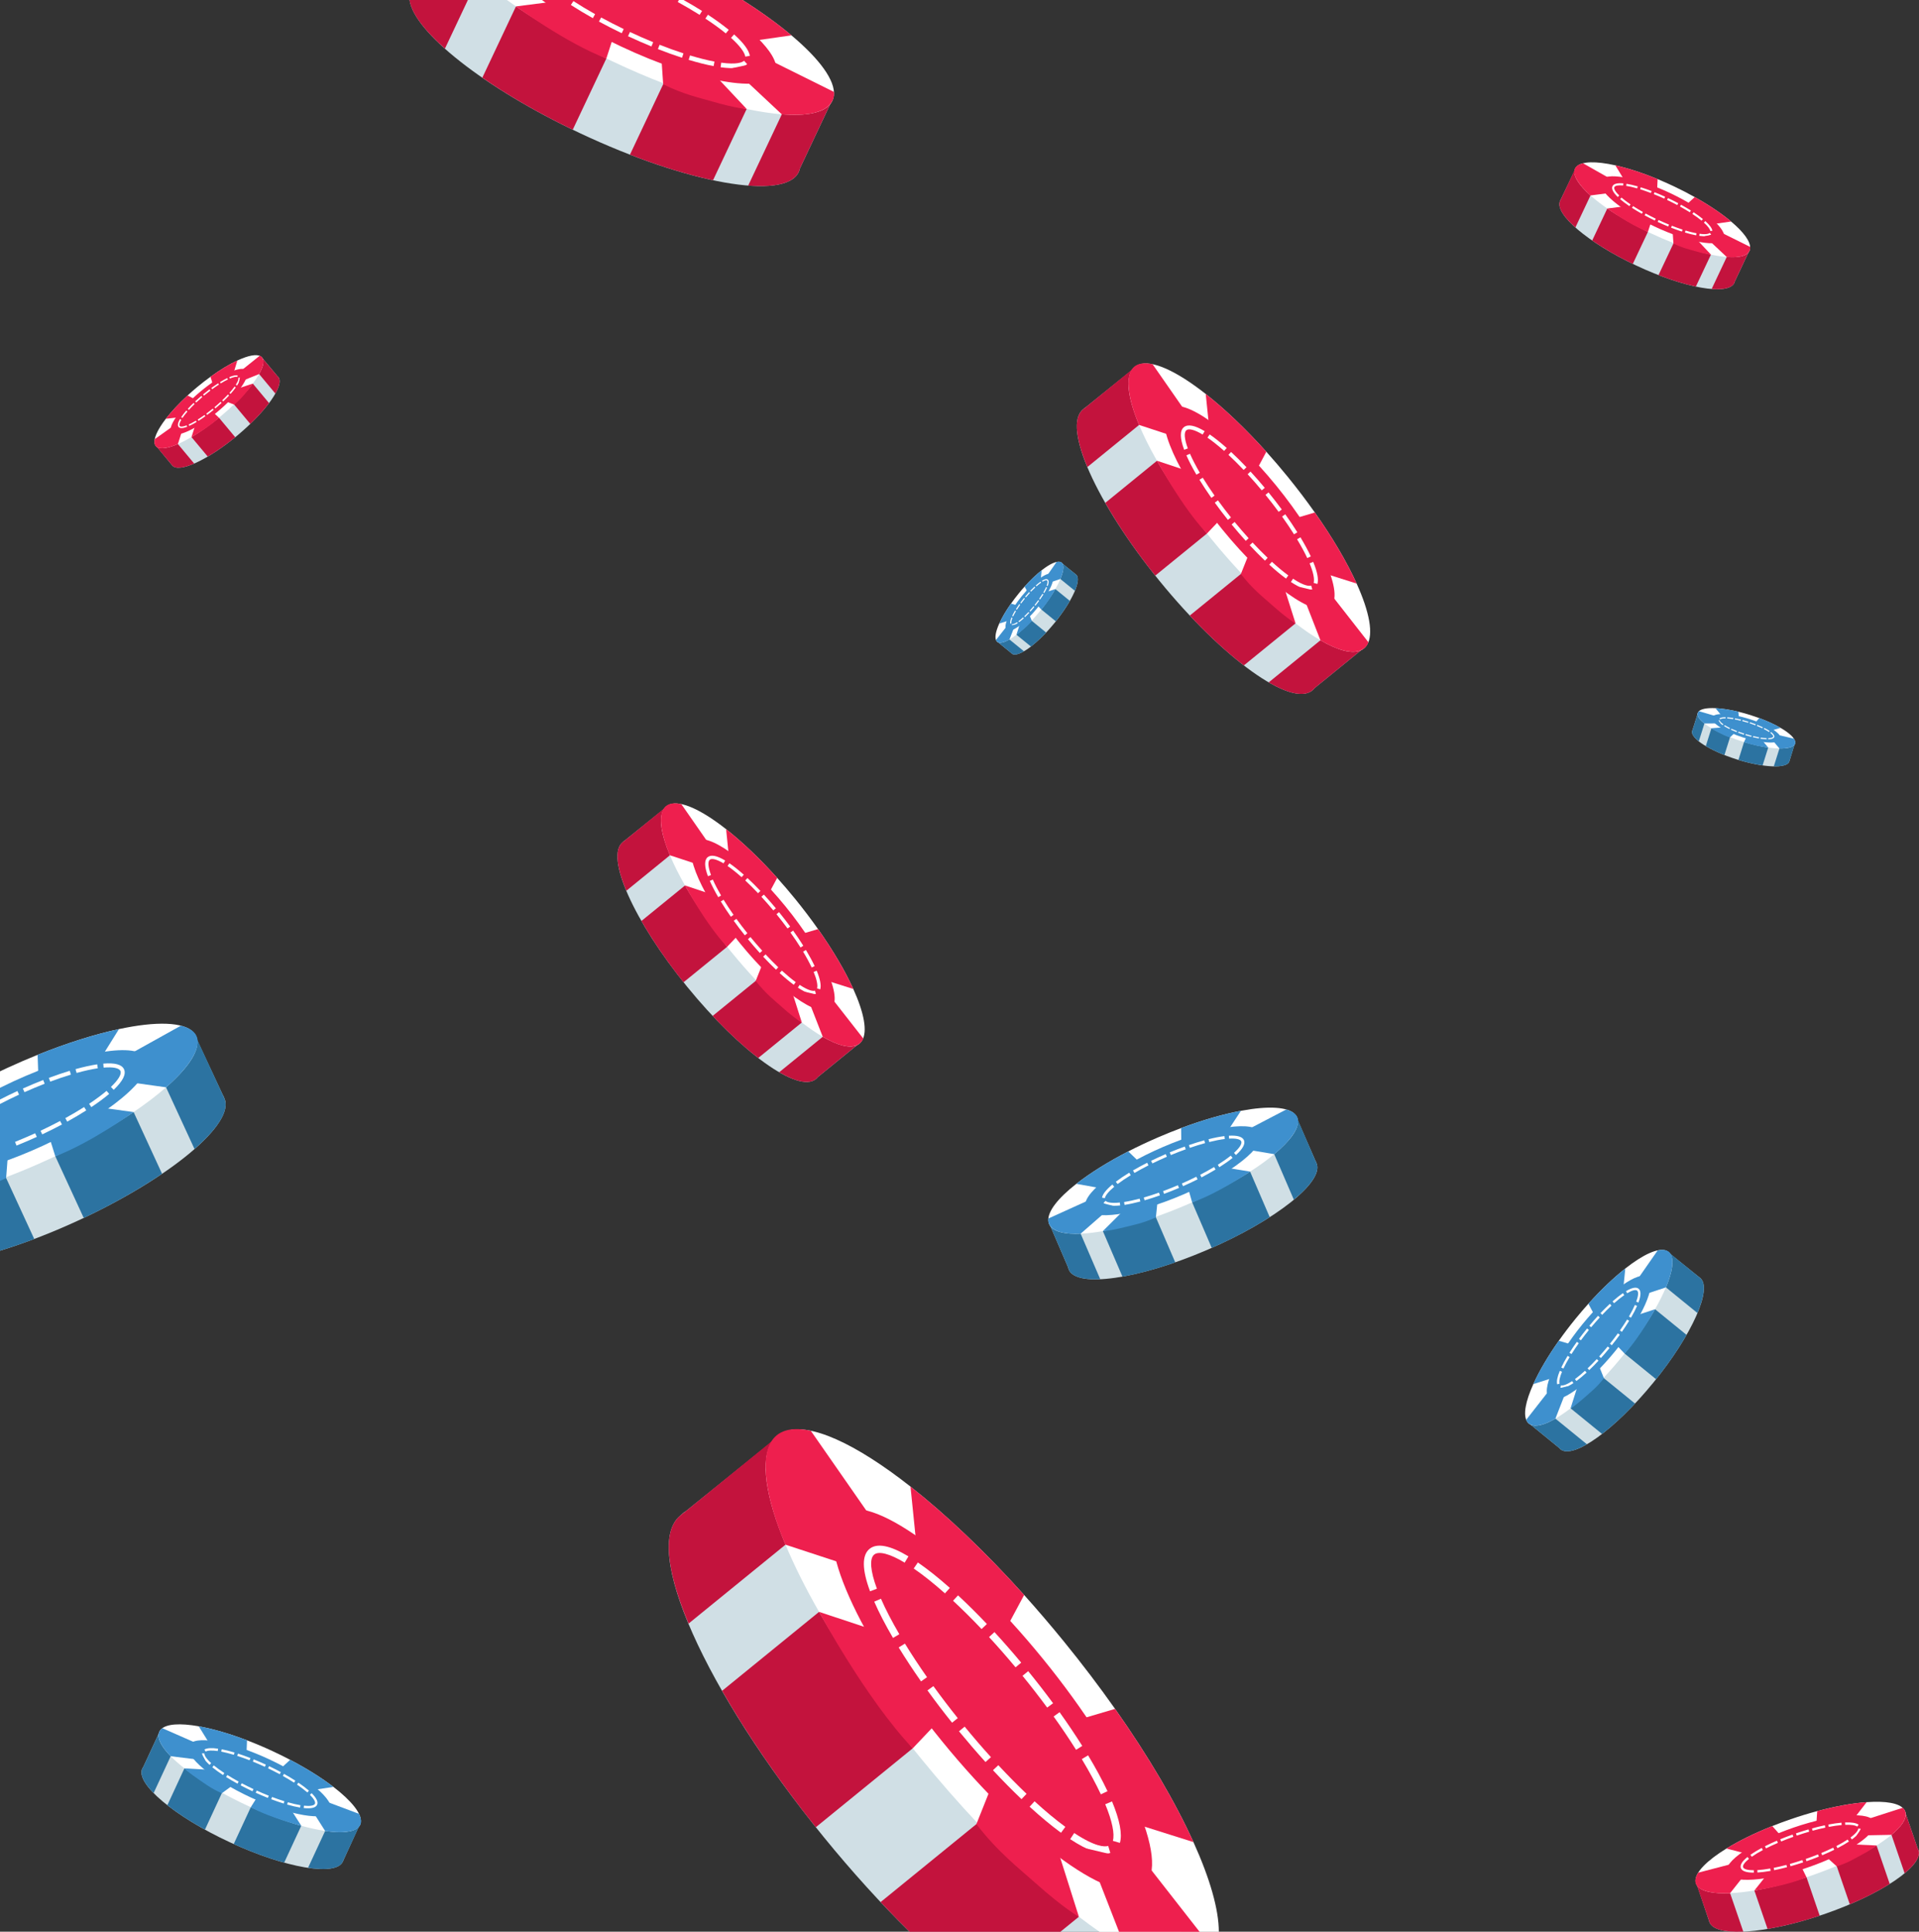 <?xml version="1.0" encoding="UTF-8"?><svg xmlns="http://www.w3.org/2000/svg" xmlns:xlink="http://www.w3.org/1999/xlink" height="409.4" preserveAspectRatio="xMidYMid meet" version="1.0" viewBox="0.0 -0.0 406.7 409.4" width="406.7" zoomAndPan="magnify"><rect x="0.0" y="-0.0" width="406.7" height="409.4" fill="#333333" stroke="none"/><defs><clipPath id="a"><path d="M 359 383 L 406.691 383 L 406.691 409.422 L 359 409.422 Z M 359 383"/></clipPath><clipPath id="b"><path d="M 400 383 L 406.691 383 L 406.691 398 L 400 398 Z M 400 383"/></clipPath><clipPath id="c"><path d="M 359 398 L 370 398 L 370 409.422 L 359 409.422 Z M 359 398"/></clipPath><clipPath id="d"><path d="M 141 304 L 251 304 L 251 409.422 L 141 409.422 Z M 141 304"/></clipPath><clipPath id="e"><path d="M 186 385 L 231 385 L 231 409.422 L 186 409.422 Z M 186 385"/></clipPath><clipPath id="f"><path d="M 162 302 L 259 302 L 259 409.422 L 162 409.422 Z M 162 302"/></clipPath><clipPath id="g"><path d="M 230 391 L 255 391 L 255 409.422 L 230 409.422 Z M 230 391"/></clipPath></defs><g><g id="change1_2"><path d="M 132.453 178.102 L 141.367 170.918 L 182.109 221.125 L 173.312 228.285 C 173.191 228.441 173.062 228.586 172.906 228.703 C 169.141 231.773 156.922 222.996 145.613 209.109 C 134.309 195.219 128.203 181.551 131.973 178.48 C 132.121 178.359 132.277 178.184 132.453 178.102" fill="#d0dfe5"/></g><g id="change2_1"><path d="M 149.855 193.52 C 150.422 194.203 151 194.883 151.52 195.602 C 151.52 195.602 152.551 197.172 152.172 196.527 C 152.934 197.797 153.66 199.113 154.547 200.301 L 144.863 208.184 C 141.285 203.691 138.258 199.242 135.941 195.188 L 145.527 187.383 C 146.816 189.539 148.266 191.602 149.855 193.52" fill="#c3133d"/></g><g id="change2_2"><path d="M 170.734 216.051 L 160.695 224.227 C 157.684 221.906 154.387 218.883 151.035 215.312 L 160.812 207.355 C 163.75 210.73 166.422 214.316 170.734 216.051" fill="#c3133d"/></g><g id="change2_3"><path d="M 177.133 219.812 C 177.227 219.84 177.301 219.855 177.363 219.863 L 177.371 219.871 C 178.742 221.152 180.711 221.328 182.492 220.809 L 173.312 228.285 C 173.191 228.441 173.062 228.586 172.906 228.703 C 171.434 229.906 168.648 229.289 165.137 227.25 L 175.246 219.02 C 175.855 219.355 176.449 219.645 177.133 219.812" fill="#c3133d"/></g><g id="change2_4"><path d="M 141.676 170.594 L 141.609 170.836 C 141.344 171.508 141.133 172.227 140.992 173.008 C 140.562 175.418 141.109 178.023 142.008 180.27 C 142.105 180.512 142.211 180.754 142.312 180.996 L 132.742 188.785 C 130.605 183.684 130.195 179.93 131.973 178.48 C 132.121 178.359 132.285 178.211 132.453 178.102 L 141.676 170.594" fill="#c3133d"/></g><g id="change3_1"><path d="M 141.199 170.891 C 141.047 171.012 140.91 171.156 140.789 171.316 L 140.688 171.465 C 139.535 173.211 140.082 176.734 141.98 181.27 C 142.801 183.23 143.875 185.387 145.18 187.668 C 147.492 191.723 150.52 196.172 154.105 200.66 C 154.352 200.973 154.602 201.281 154.855 201.594 C 156.648 203.797 158.469 205.875 160.27 207.797 C 163.621 211.359 166.918 214.387 169.93 216.707 C 171.504 217.914 172.988 218.934 174.367 219.734 C 177.523 221.559 180.086 222.246 181.645 221.5 C 181.824 221.414 181.992 221.309 182.145 221.184 C 182.297 221.062 182.438 220.922 182.555 220.758 L 182.691 220.555 C 183.895 218.637 183.133 214.66 180.84 209.602 C 179.137 205.836 176.59 201.477 173.371 196.91 C 171.887 194.801 170.254 192.645 168.496 190.484 C 167.238 188.941 165.973 187.465 164.711 186.059 C 160.977 181.91 157.262 178.391 153.887 175.734 C 148.656 171.621 144.25 169.582 141.891 170.492 L 141.887 170.496 C 141.633 170.594 141.402 170.723 141.199 170.891" fill="#fff"/></g><g id="change4_1"><path d="M 147.23 178.297 C 144.574 180.461 148.887 190.16 156.859 199.953 C 164.836 209.754 173.457 215.941 176.113 213.777 C 178.77 211.613 174.461 201.918 166.484 192.121 C 158.508 182.324 149.887 176.133 147.23 178.297" fill="#ee1f4e"/></g><g id="change3_2"><path d="M 164.559 193.758 L 165.102 193.316 C 165.922 194.324 166.719 195.355 167.469 196.371 L 166.906 196.785 C 166.16 195.777 165.371 194.758 164.559 193.758 Z M 161.887 189.594 C 162.734 190.52 163.594 191.496 164.434 192.504 L 163.895 192.949 C 163.062 191.953 162.215 190.984 161.367 190.066 Z M 167.52 197.633 L 168.09 197.227 C 168.867 198.316 169.598 199.395 170.246 200.438 L 169.66 200.809 C 169.012 199.777 168.289 198.711 167.52 197.633 Z M 158.414 186.094 C 159.309 186.922 160.234 187.844 161.16 188.824 L 160.656 189.305 C 159.734 188.332 158.82 187.426 157.941 186.605 Z M 170.203 201.695 L 170.805 201.336 C 171.539 202.559 172.164 203.711 172.652 204.75 L 172.02 205.051 C 171.539 204.027 170.93 202.898 170.203 201.695 Z M 154.59 182.961 C 155.52 183.598 156.539 184.414 157.637 185.387 L 157.172 185.906 C 156.102 184.957 155.102 184.156 154.195 183.535 Z M 172.438 205.992 L 173.086 205.727 C 173.824 207.512 174.074 208.84 173.832 209.676 L 173.16 209.48 C 173.355 208.82 173.098 207.582 172.438 205.992 Z M 149.984 181.664 C 150.695 181.09 151.941 181.328 153.691 182.383 L 153.336 182.98 C 151.926 182.133 150.867 181.852 150.43 182.207 C 149.965 182.586 150.062 183.77 150.688 185.461 L 150.031 185.703 C 149.262 183.629 149.246 182.27 149.984 181.664 Z M 169.48 208.734 C 171.48 210.051 172.367 210.07 172.723 209.965 L 172.922 210.633 C 172.09 210.887 170.805 210.441 169.098 209.316 Z M 150.434 186.695 L 151.07 186.414 C 151.516 187.43 152.105 188.566 152.82 189.801 L 152.223 190.148 C 151.488 188.898 150.891 187.734 150.434 186.695 Z M 165.703 205.715 C 166.746 206.664 167.73 207.484 168.637 208.145 L 168.223 208.711 C 167.301 208.031 166.289 207.195 165.23 206.227 Z M 152.762 191.055 L 153.355 190.691 C 153.984 191.723 154.695 192.797 155.461 193.891 L 154.891 194.289 C 154.117 193.188 153.398 192.102 152.762 191.055 Z M 162.254 202.273 C 163.156 203.246 164.062 204.164 164.941 205.004 L 164.461 205.508 C 163.57 204.66 162.656 203.734 161.738 202.75 Z M 155.504 195.148 L 156.066 194.738 C 156.801 195.754 157.582 196.777 158.395 197.789 L 157.848 198.227 C 157.027 197.203 156.238 196.172 155.504 195.148 Z M 159.051 198.602 C 159.867 199.598 160.711 200.574 161.551 201.504 L 161.031 201.977 C 160.184 201.039 159.336 200.051 158.508 199.043 L 159.051 198.602" fill="#fff"/></g><g id="change4_2"><path d="M 160.164 207.887 L 161.715 203.996 L 167.52 209.102 L 169.93 216.707 C 169.93 216.707 168.562 215.977 165.73 213.445 C 164.266 212.137 162.211 210.551 160.164 207.887" fill="#ee1f4e"/></g><g id="change4_3"><path d="M 154.098 200.668 L 156.617 198.016 L 150.746 189.512 L 145.176 187.668 C 145.176 187.668 149.605 195.922 154.098 200.668" fill="#ee1f4e"/></g><g id="change4_4"><path d="M 148.031 183.258 L 141.98 181.27 C 141.98 181.27 140.898 178.891 140.375 176.359 C 139.688 173.051 139.914 169.461 144.391 170.414 L 150.312 178.93 L 148.031 183.258" fill="#ee1f4e"/></g><g id="change4_5"><path d="M 174.367 219.734 L 170.656 210.215 L 176.266 211.547 L 182.938 220.078 C 182.938 220.078 181.941 224.145 174.367 219.734" fill="#ee1f4e"/></g><g id="change4_6"><path d="M 153.887 175.734 L 154.355 180.371 L 154.48 181.559 C 159.102 184.887 162.996 189.258 162.996 189.258 L 163.391 188.527 L 164.711 186.059 C 160.977 181.91 157.262 178.391 153.887 175.734" fill="#ee1f4e"/></g><g id="change4_7"><path d="M 169.668 198.004 C 169.668 198.004 173.156 202.707 175.477 207.91 L 176.199 208.137 L 180.84 209.602 C 179.137 205.836 176.59 201.477 173.371 196.91 L 170.656 197.715 L 169.668 198.004" fill="#ee1f4e"/></g><g id="change1_3"><path d="M 36.324 98.43 L 33.031 94.438 L 55.508 75.773 L 58.789 79.711 L 58.98 79.891 C 60.387 81.578 56.484 87.145 50.27 92.324 C 44.047 97.504 37.906 100.332 36.496 98.645 L 36.324 98.43" fill="#d0dfe5"/></g><g id="change2_5"><path d="M 43.203 90.488 C 43.508 90.23 43.809 89.965 44.133 89.727 C 44.133 89.727 44.84 89.254 44.547 89.426 C 45.117 89.078 45.711 88.742 46.242 88.336 L 49.852 92.668 C 47.84 94.309 45.844 95.699 44.027 96.766 L 40.453 92.477 C 41.418 91.883 42.344 91.219 43.203 90.488" fill="#c3133d"/></g><g id="change2_6"><path d="M 53.277 80.941 L 57.02 85.434 C 55.984 86.805 54.637 88.312 53.043 89.844 L 49.398 85.469 C 50.906 84.121 52.512 82.898 53.277 80.941" fill="#c3133d"/></g><g id="change2_7"><path d="M 54.941 78.031 L 54.965 77.926 L 54.969 77.922 C 55.539 77.297 55.605 76.406 55.363 75.602 L 58.789 79.711 L 58.98 79.891 C 59.531 80.555 59.266 81.812 58.363 83.414 L 54.594 78.887 C 54.742 78.609 54.867 78.34 54.941 78.031" fill="#c3133d"/></g><g id="change2_8"><path d="M 32.887 94.301 L 32.992 94.328 C 33.297 94.449 33.625 94.539 33.977 94.598 C 35.07 94.781 36.246 94.52 37.254 94.105 C 37.363 94.059 37.473 94.008 37.582 93.961 L 41.152 98.246 C 38.855 99.234 37.16 99.441 36.496 98.645 L 36.324 98.43 L 32.887 94.301" fill="#c3133d"/></g><g id="change3_3"><path d="M 33.023 94.516 L 33.219 94.699 L 33.281 94.746 C 34.078 95.254 35.668 94.988 37.707 94.109 C 38.59 93.73 39.555 93.234 40.582 92.633 C 42.402 91.566 44.398 90.176 46.406 88.531 C 46.543 88.418 46.684 88.305 46.824 88.191 C 47.809 87.367 48.738 86.535 49.598 85.711 C 51.191 84.18 52.543 82.672 53.574 81.301 C 54.113 80.582 54.566 79.906 54.918 79.277 C 55.727 77.844 56.027 76.684 55.68 75.98 L 55.535 75.758 L 55.344 75.574 L 55.246 75.512 C 54.375 74.98 52.582 75.344 50.305 76.406 C 48.613 77.195 46.656 78.371 44.613 79.848 C 43.664 80.531 42.703 81.277 41.734 82.082 C 41.043 82.66 40.383 83.238 39.754 83.816 C 37.898 85.523 36.328 87.223 35.145 88.758 C 33.312 91.145 32.414 93.145 32.84 94.207 C 32.883 94.32 32.945 94.426 33.023 94.516" fill="#fff"/></g><g id="change4_8"><path d="M 36.34 91.754 C 37.328 92.941 41.688 90.945 46.074 87.289 C 50.461 83.637 53.211 79.711 52.219 78.52 C 51.227 77.332 46.867 79.328 42.484 82.984 C 38.098 86.637 35.344 90.562 36.34 91.754" fill="#ee1f4e"/></g><g id="change3_4"><path d="M 43.23 83.844 L 43.031 83.602 C 43.48 83.227 43.945 82.859 44.402 82.516 L 44.59 82.77 C 44.137 83.109 43.68 83.473 43.23 83.844 Z M 41.363 85.074 C 41.781 84.684 42.219 84.293 42.668 83.91 L 42.871 84.148 C 42.426 84.527 41.992 84.918 41.582 85.305 Z M 44.969 82.488 L 44.781 82.23 C 45.273 81.875 45.758 81.539 46.223 81.238 L 46.395 81.504 C 45.93 81.801 45.453 82.133 44.969 82.488 Z M 39.801 86.66 C 40.172 86.25 40.582 85.828 41.023 85.402 L 41.242 85.629 C 40.805 86.051 40.402 86.469 40.035 86.871 Z M 46.789 81.254 L 46.625 80.984 C 47.172 80.645 47.691 80.359 48.156 80.133 L 48.297 80.414 C 47.84 80.637 47.332 80.918 46.789 81.254 Z M 38.406 88.402 C 38.691 87.98 39.051 87.516 39.484 87.016 L 39.723 87.223 C 39.301 87.711 38.945 88.168 38.668 88.578 Z M 48.719 80.223 L 48.598 79.93 C 49.402 79.586 49.996 79.469 50.379 79.574 L 50.293 79.875 C 49.992 79.793 49.434 79.918 48.719 80.223 Z M 37.844 90.488 C 37.582 90.172 37.684 89.609 38.148 88.812 L 38.418 88.973 C 38.043 89.613 37.922 90.094 38.09 90.289 C 38.262 90.496 38.793 90.445 39.555 90.152 L 39.668 90.449 C 38.734 90.809 38.121 90.824 37.844 90.488 Z M 49.973 81.543 C 50.559 80.633 50.566 80.234 50.516 80.074 L 50.816 79.98 C 50.93 80.355 50.738 80.938 50.238 81.715 Z M 40.113 90.262 L 39.984 89.977 C 40.441 89.77 40.953 89.496 41.508 89.168 L 41.664 89.438 C 41.105 89.773 40.582 90.051 40.113 90.262 Z M 48.629 83.266 C 49.055 82.789 49.418 82.34 49.715 81.93 L 49.969 82.113 C 49.668 82.531 49.297 82.992 48.863 83.477 Z M 42.074 89.188 L 41.906 88.922 C 42.367 88.633 42.852 88.305 43.34 87.953 L 43.523 88.211 C 43.031 88.566 42.539 88.895 42.074 89.188 Z M 47.094 84.844 C 47.527 84.43 47.938 84.016 48.309 83.613 L 48.543 83.828 C 48.164 84.234 47.75 84.652 47.309 85.07 Z M 43.906 87.93 L 43.719 87.676 C 44.172 87.34 44.633 86.98 45.086 86.609 L 45.285 86.855 C 44.832 87.23 44.363 87.59 43.906 87.93 Z M 45.449 86.309 C 45.898 85.934 46.336 85.551 46.75 85.164 L 46.965 85.395 C 46.543 85.785 46.102 86.172 45.652 86.551 L 45.449 86.309" fill="#fff"/></g><g id="change4_9"><path d="M 49.641 85.758 L 47.875 85.078 L 50.152 82.43 L 53.574 81.301 C 53.574 81.301 53.254 81.922 52.121 83.215 C 51.535 83.883 50.836 84.82 49.641 85.758" fill="#ee1f4e"/></g><g id="change4_10"><path d="M 46.406 88.535 L 45.199 87.41 L 41.387 90.105 L 40.582 92.633 C 40.582 92.633 44.285 90.59 46.406 88.535" fill="#ee1f4e"/></g><g id="change4_11"><path d="M 38.574 91.363 L 37.707 94.109 C 37.707 94.109 36.637 94.609 35.496 94.859 C 34.004 95.188 32.383 95.102 32.789 93.078 L 36.605 90.359 L 38.574 91.363" fill="#ee1f4e"/></g><g id="change4_12"><path d="M 54.918 79.277 L 50.637 81.004 L 51.211 78.465 L 55.031 75.406 C 55.031 75.406 56.875 75.832 54.918 79.277" fill="#ee1f4e"/></g><g id="change4_13"><path d="M 35.145 88.758 L 37.234 88.523 L 37.773 88.461 C 39.254 86.355 41.211 84.574 41.211 84.574 L 40.879 84.398 L 39.754 83.816 C 37.898 85.523 36.328 87.223 35.145 88.758" fill="#ee1f4e"/></g><g id="change4_14"><path d="M 45.125 81.516 C 45.125 81.516 47.23 79.914 49.57 78.84 L 49.668 78.512 L 50.305 76.406 C 48.613 77.195 46.656 78.371 44.613 79.848 L 44.988 81.07 L 45.125 81.516" fill="#ee1f4e"/></g><g clip-path="url(#a)" id="change1_13"><path d="M 362.137 406.91 L 359.492 399.066 L 403.742 383.969 L 406.402 391.727 C 406.48 391.848 406.543 391.973 406.59 392.105 C 407.73 395.43 398.723 401.527 386.473 405.73 C 374.219 409.93 363.414 410.656 362.273 407.332 C 362.23 407.199 362.148 407.051 362.137 406.91" fill="#d0dfe5"/></g><g id="change2_9"><path d="M 376.949 398.957 C 377.559 398.746 378.16 398.52 378.777 398.348 C 378.777 398.348 380.102 398.039 379.57 398.137 C 380.621 397.938 381.695 397.773 382.727 397.469 L 385.652 406.008 C 381.711 407.316 377.934 408.258 374.605 408.816 L 371.703 400.359 C 373.492 400.023 375.254 399.559 376.949 398.957" fill="#c3133d"/></g><g id="change2_10"><path d="M 397.461 390.418 L 400.496 399.277 C 398.172 400.738 395.293 402.223 392.035 403.602 L 389.078 394.98 C 392.102 393.828 395.199 392.914 397.461 390.418" fill="#c3133d"/></g><g clip-path="url(#b)" id="change2_25"><path d="M 401.609 387.02 L 401.699 386.875 L 401.711 386.871 C 402.926 386.262 403.531 384.969 403.629 383.629 L 406.402 391.727 C 406.48 391.848 406.543 391.973 406.59 392.105 C 407.035 393.41 405.922 395.141 403.656 397.02 L 400.602 388.098 C 400.98 387.773 401.324 387.438 401.609 387.02" fill="#c3133d"/></g><g clip-path="url(#c)" id="change2_27"><path d="M 359.352 398.777 L 359.496 398.883 C 359.887 399.23 360.32 399.555 360.816 399.844 C 362.344 400.738 364.25 401.02 365.996 400.973 C 366.188 400.965 366.379 400.953 366.566 400.945 L 369.461 409.387 C 365.469 409.559 362.812 408.902 362.273 407.332 C 362.23 407.199 362.172 407.051 362.137 406.91 L 359.352 398.777" fill="#c3133d"/></g><g id="change3_5"><path d="M 359.43 399.172 C 359.477 399.309 359.539 399.438 359.617 399.559 L 359.691 399.668 C 360.59 400.883 363.117 401.395 366.668 401.238 C 368.207 401.172 369.938 400.98 371.812 400.668 C 375.141 400.109 378.914 399.168 382.859 397.859 C 383.129 397.77 383.402 397.676 383.676 397.582 C 385.621 396.914 387.488 396.199 389.242 395.457 C 392.496 394.074 395.379 392.594 397.703 391.133 C 398.914 390.367 399.98 389.609 400.863 388.871 C 402.895 387.188 404 385.625 403.883 384.379 C 403.871 384.23 403.844 384.094 403.797 383.961 C 403.75 383.824 403.688 383.695 403.605 383.574 L 403.504 383.43 C 402.504 382.137 399.613 381.66 395.605 381.949 C 392.625 382.164 389.027 382.805 385.129 383.844 C 383.324 384.328 381.453 384.898 379.551 385.551 C 378.188 386.016 376.867 386.508 375.602 387.012 C 371.852 388.508 368.535 390.148 365.891 391.773 C 361.789 394.297 359.305 396.777 359.336 398.605 L 359.336 398.609 C 359.336 398.805 359.367 398.996 359.43 399.172" fill="#fff"/></g><g id="change4_15"><path d="M 365.965 396.934 C 366.77 399.277 374.426 398.773 383.066 395.812 C 391.711 392.848 398.062 388.543 397.262 386.199 C 396.457 383.855 388.801 384.359 380.156 387.324 C 371.516 390.285 365.16 394.59 365.965 396.934" fill="#ee1f4e"/></g><g id="change3_6"><path d="M 380.785 389.039 L 380.621 388.559 C 381.516 388.254 382.41 387.973 383.289 387.719 L 383.43 388.203 C 382.559 388.453 381.668 388.738 380.785 389.039 Z M 377.293 389.812 C 378.137 389.465 379.016 389.129 379.902 388.812 L 380.074 389.289 C 379.188 389.602 378.316 389.938 377.484 390.281 Z M 384.156 387.996 L 384.02 387.512 C 384.957 387.254 385.871 387.031 386.742 386.848 L 386.848 387.34 C 385.984 387.523 385.082 387.742 384.156 387.996 Z M 374.051 391.293 C 374.84 390.895 375.691 390.496 376.59 390.109 L 376.789 390.574 C 375.898 390.957 375.059 391.348 374.277 391.742 Z M 387.586 387.191 L 387.488 386.695 C 388.504 386.5 389.438 386.367 390.27 386.293 L 390.312 386.797 C 389.5 386.867 388.582 387 387.586 387.191 Z M 370.969 393.105 C 371.633 392.633 372.441 392.145 373.375 391.645 L 373.613 392.09 C 372.699 392.578 371.906 393.059 371.262 393.516 Z M 391.059 386.75 L 391.039 386.246 C 392.438 386.188 393.398 386.352 393.906 386.723 L 393.605 387.129 C 393.203 386.836 392.301 386.699 391.059 386.75 Z M 368.938 395.902 C 368.727 395.277 369.199 394.492 370.352 393.57 L 370.664 393.961 C 369.738 394.707 369.285 395.355 369.418 395.738 C 369.559 396.148 370.387 396.383 371.691 396.379 L 371.691 396.883 C 370.09 396.887 369.164 396.559 368.938 395.902 Z M 392.184 389.441 C 393.57 388.414 393.809 387.816 393.824 387.551 L 394.328 387.582 C 394.289 388.211 393.668 388.973 392.48 389.848 Z M 372.465 396.859 L 372.434 396.355 C 373.234 396.309 374.152 396.191 375.168 396.012 L 375.258 396.512 C 374.223 396.691 373.281 396.809 372.465 396.859 Z M 389.188 391.25 C 390.094 390.781 390.895 390.316 391.57 389.867 L 391.852 390.289 C 391.156 390.746 390.34 391.223 389.418 391.699 Z M 376.008 396.367 L 375.906 395.875 C 376.766 395.703 377.672 395.492 378.605 395.246 L 378.73 395.73 C 377.789 395.98 376.871 396.195 376.008 396.367 Z M 385.988 392.73 C 386.879 392.359 387.727 391.977 388.516 391.59 L 388.734 392.043 C 387.938 392.434 387.078 392.82 386.188 393.199 Z M 379.469 395.531 L 379.328 395.047 C 380.199 394.801 381.094 394.527 381.98 394.23 L 382.141 394.711 C 381.242 395.012 380.344 395.285 379.469 395.531 Z M 382.695 393.988 C 383.578 393.684 384.449 393.355 385.289 393.02 L 385.48 393.484 C 384.633 393.828 383.754 394.156 382.859 394.465 L 382.695 393.988" fill="#fff"/></g><g id="change4_16"><path d="M 389.273 395.555 L 387.023 393.527 L 391.938 390.863 L 397.703 391.129 C 397.703 391.129 396.863 391.879 394.438 393.164 C 393.184 393.832 391.594 394.832 389.273 395.555" fill="#ee1f4e"/></g><g id="change4_17"><path d="M 382.859 397.863 L 381.691 395.492 L 374.453 397.348 L 371.812 400.668 C 371.812 400.668 378.516 399.727 382.859 397.863" fill="#ee1f4e"/></g><g id="change4_18"><path d="M 369.527 397.625 L 366.668 401.238 C 366.668 401.238 364.781 401.375 362.938 401.102 C 360.52 400.738 358.141 399.688 359.906 396.891 L 367.164 395 L 369.527 397.625" fill="#ee1f4e"/></g><g id="change4_19"><path d="M 400.863 388.871 L 393.48 389.012 L 395.785 385.539 L 403.238 383.145 C 403.238 383.145 405.754 384.836 400.863 388.871" fill="#ee1f4e"/></g><g id="change4_20"><path d="M 365.891 391.773 L 369.152 392.617 L 369.988 392.828 C 373.402 390.523 377.344 388.973 377.344 388.973 L 376.945 388.523 L 375.602 387.012 C 371.852 388.508 368.535 390.148 365.891 391.773" fill="#ee1f4e"/></g><g id="change4_21"><path d="M 384.945 386.633 C 384.945 386.633 389.008 385.441 393.117 385.164 L 393.453 384.734 L 395.605 381.949 C 392.625 382.164 389.027 382.805 385.129 383.844 L 384.992 385.887 L 384.945 386.633" fill="#ee1f4e"/></g><g id="change1_4"><path d="M 330.809 42.215 L 333.918 35.711 L 370.73 53.148 L 367.684 59.613 C 367.656 59.734 367.617 59.852 367.566 59.961 C 366.262 62.73 356.93 61.07 346.727 56.254 C 336.52 51.441 329.332 45.332 330.637 42.566 C 330.688 42.453 330.73 42.312 330.809 42.215" fill="#d0dfe5"/></g><g id="change2_11"><path d="M 344.891 46.246 C 345.398 46.48 345.91 46.707 346.402 46.973 C 346.402 46.973 347.414 47.586 347.023 47.32 C 347.805 47.836 348.574 48.387 349.402 48.82 L 346.047 55.93 C 342.789 54.355 339.855 52.648 337.438 50.977 L 340.762 43.934 C 342.082 44.809 343.469 45.586 344.891 46.246" fill="#c3133d"/></g><g id="change2_12"><path d="M 362.887 53.363 L 359.406 60.738 C 357.066 60.242 354.367 59.422 351.492 58.305 L 354.883 51.125 C 357.473 52.242 359.965 53.551 362.887 53.363" fill="#c3133d"/></g><g id="change2_13"><path d="M 367.547 53.762 L 367.691 53.727 L 367.695 53.727 C 368.824 54.082 369.992 53.648 370.863 52.867 L 367.684 59.613 C 367.656 59.734 367.617 59.852 367.566 59.961 C 367.055 61.047 365.309 61.453 362.754 61.25 L 366.258 53.82 C 366.691 53.848 367.109 53.848 367.547 53.762" fill="#c3133d"/></g><g id="change2_14"><path d="M 334.004 35.441 L 334.031 35.598 C 334.062 36.051 334.141 36.52 334.273 37 C 334.688 38.484 335.703 39.82 336.824 40.848 C 336.945 40.961 337.074 41.07 337.195 41.18 L 333.879 48.211 C 331.277 45.895 330.02 43.871 330.637 42.566 C 330.688 42.453 330.738 42.324 330.809 42.215 L 334.004 35.441" fill="#c3133d"/></g><g id="change3_7"><path d="M 333.812 35.738 C 333.762 35.852 333.723 35.969 333.695 36.094 L 333.68 36.207 C 333.5 37.512 334.77 39.367 337.078 41.426 C 338.082 42.316 339.277 43.25 340.641 44.191 C 343.059 45.863 345.992 47.57 349.25 49.145 C 349.473 49.254 349.699 49.363 349.93 49.469 C 351.551 50.234 353.148 50.922 354.695 51.52 C 357.566 52.633 360.27 53.457 362.605 53.957 C 363.828 54.215 364.953 54.387 365.953 54.465 C 368.242 54.645 369.887 54.34 370.57 53.488 C 370.648 53.391 370.719 53.285 370.77 53.176 C 370.82 53.062 370.859 52.945 370.887 52.82 L 370.906 52.668 C 371.066 51.25 369.555 49.199 366.871 46.945 C 364.883 45.273 362.246 43.488 359.176 41.77 C 357.758 40.973 356.242 40.195 354.656 39.445 C 353.523 38.91 352.398 38.414 351.301 37.961 C 348.051 36.617 344.98 35.629 342.344 35.039 C 338.25 34.125 335.191 34.164 334.102 35.328 L 334.098 35.328 C 333.98 35.453 333.887 35.59 333.812 35.738" fill="#fff"/></g><g id="change4_22"><path d="M 339.258 38.309 C 338.336 40.262 343.426 44.598 350.621 47.992 C 357.82 51.391 364.402 52.559 365.324 50.605 C 366.246 48.656 361.156 44.316 353.961 40.922 C 346.762 37.527 340.18 36.355 339.258 38.309" fill="#ee1f4e"/></g><g id="change3_8"><path d="M 353.312 42.375 L 353.496 41.977 C 354.238 42.328 354.973 42.695 355.676 43.07 L 355.469 43.457 C 354.77 43.086 354.047 42.723 353.312 42.375 Z M 350.656 40.738 C 351.395 41.031 352.145 41.355 352.895 41.699 L 352.715 42.098 C 351.973 41.758 351.227 41.438 350.492 41.148 Z M 356.047 43.77 L 356.262 43.387 C 357 43.793 357.707 44.211 358.359 44.621 L 358.129 44.996 C 357.48 44.586 356.777 44.176 356.047 43.77 Z M 347.734 39.695 C 348.469 39.922 349.242 40.191 350.039 40.496 L 349.883 40.906 C 349.094 40.605 348.324 40.34 347.605 40.113 Z M 358.68 45.352 L 358.922 44.98 C 359.672 45.477 360.34 45.961 360.902 46.422 L 360.621 46.762 C 360.07 46.312 359.418 45.836 358.68 45.352 Z M 344.707 38.953 C 345.406 39.066 346.215 39.25 347.098 39.504 L 346.977 39.926 C 346.109 39.676 345.32 39.496 344.641 39.391 Z M 361.117 47.184 L 361.41 46.855 C 362.316 47.668 362.82 48.355 362.91 48.898 L 362.477 48.969 C 362.406 48.539 361.926 47.906 361.117 47.184 Z M 341.738 39.473 C 341.984 38.949 342.762 38.75 344.039 38.867 L 343.996 39.309 C 342.969 39.211 342.289 39.34 342.141 39.66 C 341.977 40 342.355 40.648 343.172 41.438 L 342.863 41.754 C 341.859 40.785 341.48 40.016 341.738 39.473 Z M 360.188 49.547 C 361.68 49.75 362.188 49.52 362.359 49.363 L 362.656 49.688 C 362.25 50.059 361.398 50.156 360.125 49.984 Z M 343.359 42.207 L 343.648 41.875 C 344.18 42.332 344.82 42.816 345.562 43.32 L 345.316 43.684 C 344.562 43.172 343.902 42.676 343.359 42.207 Z M 357.215 48.859 C 358.066 49.113 358.852 49.312 359.543 49.441 L 359.465 49.875 C 358.754 49.742 357.953 49.539 357.09 49.277 Z M 345.871 44.051 L 346.109 43.684 C 346.75 44.098 347.445 44.516 348.176 44.926 L 347.965 45.309 C 347.223 44.895 346.52 44.473 345.871 44.051 Z M 354.316 47.844 C 355.098 48.148 355.859 48.426 356.59 48.66 L 356.453 49.078 C 355.719 48.84 354.945 48.562 354.156 48.254 Z M 348.543 45.633 L 348.754 45.246 C 349.441 45.621 350.168 45.992 350.902 46.348 L 350.711 46.742 C 349.973 46.383 349.238 46.012 348.543 45.633 Z M 351.496 46.629 C 352.234 46.973 352.98 47.297 353.711 47.598 L 353.543 48.004 C 352.809 47.703 352.055 47.375 351.312 47.027 L 351.496 46.629" fill="#fff"/></g><g id="change4_23"><path d="M 354.656 51.602 L 354.48 48.969 L 359.168 50.289 L 362.605 53.957 C 362.605 53.957 361.633 53.914 359.336 53.246 C 358.145 52.898 356.547 52.559 354.656 51.602" fill="#ee1f4e"/></g><g id="change4_24"><path d="M 349.246 49.148 L 349.957 46.957 L 344.309 43.723 L 340.641 44.191 C 340.641 44.191 345.402 47.672 349.246 49.148" fill="#ee1f4e"/></g><g id="change4_25"><path d="M 341.062 40.906 L 337.078 41.426 C 337.078 41.426 335.82 40.367 334.836 39.07 C 333.539 37.379 332.695 35.277 335.496 34.602 L 341.18 37.828 L 341.062 40.906" fill="#ee1f4e"/></g><g id="change4_26"><path d="M 365.953 54.465 L 361.258 50.066 L 364.805 49.297 L 370.914 52.328 C 370.914 52.328 371.461 54.914 365.953 54.465" fill="#ee1f4e"/></g><g id="change4_27"><path d="M 342.344 35.039 L 343.871 37.547 L 344.266 38.188 C 347.797 38.82 351.199 40.242 351.199 40.242 L 351.223 39.723 L 351.301 37.961 C 348.051 36.617 344.98 35.629 342.344 35.039" fill="#ee1f4e"/></g><g id="change4_28"><path d="M 357.367 43.398 C 357.367 43.398 360.633 45.121 363.363 47.445 L 363.84 47.379 L 366.871 46.945 C 364.883 45.273 362.246 43.488 359.176 41.77 L 357.855 42.965 L 357.367 43.398" fill="#ee1f4e"/></g><g id="change1_5"><path d="M 86.797 -0.004 C 87.73 6.82 102.637 18.66 122.891 28.215 C 145.605 38.93 166.371 42.625 169.281 36.461 C 169.395 36.215 169.48 35.957 169.535 35.688 L 176.324 21.301 L 131.355 -0.004 L 86.797 -0.004" fill="#d0dfe5"/></g><g id="change2_15"><path d="M 118.809 5.93 C 119.938 6.453 121.078 6.961 122.176 7.551 C 122.176 7.551 124.43 8.914 123.562 8.328 C 125.293 9.473 127.012 10.699 128.852 11.664 L 121.383 27.492 C 114.129 23.984 107.605 20.191 102.223 16.465 L 109.617 0.789 C 112.555 2.734 115.637 4.469 118.809 5.93" fill="#c3133d"/></g><g id="change2_16"><path d="M 158.863 21.777 L 151.117 38.195 C 145.906 37.086 139.902 35.258 133.508 32.777 L 141.051 16.793 C 146.809 19.277 152.355 22.195 158.863 21.777" fill="#c3133d"/></g><g id="change2_17"><path d="M 169.234 22.66 C 169.367 22.637 169.473 22.609 169.555 22.582 L 169.57 22.59 C 172.086 23.379 174.68 22.406 176.617 20.676 L 169.535 35.688 C 169.48 35.957 169.395 36.215 169.281 36.461 C 168.141 38.879 164.246 39.781 158.566 39.332 L 166.367 22.797 C 167.34 22.859 168.27 22.855 169.234 22.66" fill="#c3133d"/></g><g id="change2_18"><path d="M 86.793 -0.004 C 87.168 2.762 89.844 6.34 94.297 10.309 L 99.16 -0.004 L 86.793 -0.004" fill="#c3133d"/></g><g id="change3_9"><path d="M 167.734 7.492 C 164.844 5.062 161.336 2.527 157.355 -0.004 L 107.434 -0.004 C 108.059 0.449 108.688 0.902 109.352 1.359 C 114.73 5.086 121.258 8.879 128.508 12.387 C 129.008 12.625 129.512 12.871 130.02 13.109 C 133.629 14.812 137.188 16.34 140.633 17.672 C 147.023 20.152 153.031 21.984 158.242 23.098 C 160.965 23.668 163.465 24.055 165.691 24.227 C 170.785 24.629 174.441 23.949 175.965 22.059 C 176.145 21.84 176.289 21.605 176.406 21.359 C 176.523 21.109 176.609 20.848 176.664 20.57 C 176.691 20.461 176.711 20.348 176.723 20.227 C 177.07 17.074 173.699 12.508 167.734 7.492" fill="#fff"/></g><g id="change4_29"><path d="M 149.938 -0.004 L 114.852 -0.004 C 119.238 3.285 125.008 6.73 131.566 9.824 C 147.59 17.383 162.242 19.988 164.289 15.641 C 165.832 12.379 159.82 6.117 149.938 -0.004" fill="#ee1f4e"/></g><g id="change3_10"><path d="M 126.938 4.566 C 128.488 5.414 130.113 6.242 131.766 7.039 L 132.188 6.156 C 130.555 5.371 128.941 4.543 127.406 3.707 L 126.938 4.566" fill="#fff"/></g><g id="change3_11"><path d="M 120.988 1.055 C 122.434 1.984 123.996 2.926 125.645 3.852 L 126.121 3 C 124.492 2.082 122.941 1.152 121.523 0.23 L 120.988 1.055" fill="#fff"/></g><g id="change3_12"><path d="M 143.641 0.426 C 145.27 1.324 146.828 2.242 148.27 3.148 L 148.789 2.32 C 147.562 1.547 146.234 0.766 144.863 -0.004 L 143.879 -0.004 L 143.641 0.426" fill="#fff"/></g><g id="change3_13"><path d="M 153.824 7.082 L 154.445 6.324 C 153.191 5.301 151.707 4.223 150.035 3.121 L 149.496 3.941 C 151.145 5.023 152.598 6.082 153.824 7.082" fill="#fff"/></g><g id="change3_14"><path d="M 133.098 7.672 C 134.754 8.445 136.426 9.18 138.062 9.848 L 138.434 8.945 C 136.812 8.277 135.152 7.551 133.512 6.785 L 133.098 7.672" fill="#fff"/></g><g id="change3_15"><path d="M 152.852 13.281 L 152.719 14.254 C 155.551 14.641 157.445 14.422 158.348 13.598 L 157.688 12.875 C 157.309 13.223 156.172 13.734 152.852 13.281" fill="#fff"/></g><g id="change3_16"><path d="M 139.434 10.402 C 141.188 11.09 142.906 11.711 144.543 12.242 L 144.848 11.312 C 143.227 10.785 141.527 10.172 139.793 9.488 L 139.434 10.402" fill="#fff"/></g><g id="change3_17"><path d="M 155.578 7.293 L 154.926 8.023 C 156.723 9.633 157.797 11.043 157.953 11.996 L 158.918 11.836 C 158.723 10.633 157.598 9.102 155.578 7.293" fill="#fff"/></g><g id="change3_18"><path d="M 145.953 12.684 C 147.883 13.27 149.66 13.715 151.242 14.012 L 151.422 13.051 C 149.879 12.762 148.133 12.32 146.238 11.75 L 145.953 12.684" fill="#fff"/></g><g id="change4_30"><path d="M 140.547 17.852 L 140.152 11.992 L 150.586 14.934 L 158.242 23.094 C 158.242 23.094 156.066 23.004 150.957 21.512 C 148.309 20.742 144.746 19.984 140.547 17.852" fill="#ee1f4e"/></g><g id="change4_31"><path d="M 128.504 12.398 L 130.086 7.516 L 117.508 0.316 L 109.352 1.359 C 109.352 1.359 119.945 9.113 128.504 12.398" fill="#ee1f4e"/></g><g id="change4_32"><path d="M 165.691 24.227 L 155.23 14.438 L 163.133 12.73 L 176.734 19.477 C 176.734 19.477 177.945 25.227 165.691 24.227" fill="#ee1f4e"/></g><g id="change4_33"><path d="M 147.312 -0.004 C 149.301 1.102 155 4.414 159.93 8.605 L 160.98 8.457 L 167.734 7.492 C 164.844 5.062 161.336 2.527 157.355 -0.004 L 147.312 -0.004" fill="#ee1f4e"/></g><g id="change1_6"><path d="M 227.902 121.656 L 224.934 119.262 L 211.355 135.996 L 214.285 138.383 L 214.422 138.523 C 215.676 139.543 219.746 136.621 223.52 131.992 C 227.285 127.363 229.32 122.805 228.062 121.785 L 227.902 121.656" fill="#d0dfe5"/></g><g id="change5_1"><path d="M 222.105 126.797 C 221.914 127.023 221.723 127.25 221.551 127.488 C 221.551 127.488 221.203 128.012 221.332 127.797 C 221.078 128.223 220.836 128.66 220.539 129.055 L 223.766 131.684 C 224.961 130.184 225.969 128.703 226.738 127.352 L 223.547 124.75 C 223.117 125.469 222.637 126.156 222.105 126.797" fill="#2c73a1"/></g><g id="change5_2"><path d="M 215.145 134.305 L 218.492 137.027 C 219.492 136.254 220.594 135.246 221.711 134.059 L 218.453 131.406 C 217.473 132.531 216.586 133.727 215.145 134.305" fill="#2c73a1"/></g><g id="change5_3"><path d="M 213.016 135.559 L 212.938 135.574 L 212.934 135.578 C 212.477 136.004 211.82 136.062 211.227 135.891 L 214.285 138.383 L 214.422 138.523 C 214.914 138.922 215.84 138.715 217.012 138.035 L 213.645 135.293 C 213.441 135.406 213.242 135.5 213.016 135.559" fill="#2c73a1"/></g><g id="change5_4"><path d="M 224.828 119.156 L 224.852 119.234 C 224.941 119.461 225.012 119.699 225.059 119.961 C 225.199 120.762 225.02 121.633 224.723 122.379 L 224.617 122.621 L 227.809 125.219 C 228.52 123.52 228.656 122.266 228.062 121.785 L 227.902 121.656 L 224.828 119.156" fill="#2c73a1"/></g><g id="change3_19"><path d="M 224.988 119.254 L 225.125 119.395 L 225.156 119.445 C 225.543 120.027 225.359 121.203 224.73 122.711 C 224.453 123.367 224.098 124.086 223.66 124.844 C 222.891 126.195 221.883 127.68 220.688 129.176 C 220.605 129.277 220.523 129.383 220.438 129.484 C 219.84 130.223 219.234 130.914 218.633 131.555 C 217.516 132.742 216.418 133.75 215.414 134.523 C 214.891 134.926 214.395 135.266 213.934 135.531 C 212.883 136.141 212.027 136.371 211.512 136.121 L 211.344 136.016 L 211.207 135.875 L 211.16 135.805 C 210.762 135.168 211.016 133.84 211.777 132.152 C 212.348 130.898 213.191 129.445 214.266 127.926 C 214.762 127.223 215.309 126.504 215.895 125.785 C 216.312 125.27 216.73 124.777 217.152 124.309 C 218.395 122.926 219.637 121.754 220.762 120.867 C 222.504 119.496 223.973 118.816 224.758 119.121 L 224.762 119.121 L 224.988 119.254" fill="#fff"/></g><g id="change6_1"><path d="M 222.98 121.723 C 223.863 122.445 222.43 125.676 219.77 128.941 C 217.109 132.207 214.238 134.27 213.355 133.547 C 212.469 132.824 213.902 129.594 216.562 126.328 C 219.223 123.062 222.094 121 222.98 121.723" fill="#3e90ce"/></g><g id="change3_20"><path d="M 216.422 127.883 L 216.234 127.746 C 216.484 127.406 216.75 127.062 217.023 126.727 L 217.203 126.875 C 216.934 127.207 216.672 127.547 216.422 127.883 Z M 218.27 125.645 C 217.984 125.949 217.703 126.273 217.426 126.605 L 217.246 126.457 C 217.523 126.121 217.812 125.797 218.098 125.488 Z M 215.504 129.227 L 215.309 129.102 C 215.523 128.754 215.77 128.395 216.027 128.031 L 216.219 128.164 C 215.961 128.527 215.723 128.883 215.504 129.227 Z M 219.41 124.492 C 219.113 124.766 218.812 125.066 218.504 125.391 L 218.336 125.23 C 218.645 124.902 218.953 124.598 219.254 124.32 Z M 214.719 130.637 L 214.508 130.539 C 214.672 130.191 214.879 129.809 215.121 129.398 L 215.32 129.52 C 215.078 129.922 214.879 130.297 214.719 130.637 Z M 220.656 123.469 C 220.355 123.676 220.023 123.941 219.664 124.258 L 219.512 124.086 C 219.875 123.762 220.219 123.488 220.523 123.277 Z M 214.336 132.113 L 214.113 132.18 C 214.031 131.902 214.117 131.457 214.363 130.863 L 214.578 130.953 C 214.359 131.48 214.273 131.895 214.336 132.113 Z M 222.047 124.191 L 221.824 124.109 C 222.035 123.547 222.066 123.152 221.91 123.027 C 221.77 122.906 221.414 123 220.945 123.281 L 220.824 123.082 C 221.406 122.734 221.824 122.652 222.062 122.844 C 222.309 123.047 222.305 123.5 222.047 124.191 Z M 215.691 132.062 C 215.121 132.434 214.695 132.582 214.414 132.5 L 214.484 132.277 C 214.602 132.312 214.898 132.305 215.562 131.867 Z M 221.316 125.672 L 221.113 125.555 C 221.355 125.145 221.551 124.766 221.695 124.43 L 221.91 124.52 C 221.762 124.867 221.559 125.254 221.316 125.672 Z M 216.98 131.031 C 216.625 131.355 216.289 131.633 215.98 131.859 L 215.844 131.672 C 216.145 131.449 216.477 131.176 216.82 130.859 Z M 220.426 127.055 L 220.234 126.918 C 220.488 126.555 220.727 126.195 220.938 125.852 L 221.137 125.977 C 220.922 126.32 220.684 126.684 220.426 127.055 Z M 218.145 129.871 C 217.84 130.199 217.531 130.508 217.234 130.789 L 217.074 130.621 C 217.367 130.344 217.672 130.039 217.973 129.715 Z M 219.441 128.363 L 219.262 128.219 C 219.527 127.883 219.789 127.539 220.031 127.203 L 220.223 127.34 C 219.977 127.68 219.715 128.023 219.441 128.363 Z M 219.223 128.637 C 218.945 128.973 218.66 129.301 218.379 129.613 L 218.207 129.457 C 218.484 129.148 218.77 128.82 219.039 128.488 L 219.223 128.637" fill="#fff"/></g><g id="change6_2"><path d="M 218.672 131.582 L 218.152 130.289 L 216.219 131.988 L 215.414 134.523 C 215.414 134.523 215.871 134.281 216.812 133.438 C 217.305 133 217.988 132.473 218.672 131.582" fill="#3e90ce"/></g><g id="change6_3"><path d="M 220.688 129.176 L 219.852 128.293 L 221.809 125.461 L 223.66 124.844 C 223.66 124.844 222.188 127.594 220.688 129.176" fill="#3e90ce"/></g><g id="change6_4"><path d="M 222.711 123.375 L 224.73 122.711 C 224.73 122.711 225.09 121.918 225.266 121.078 C 225.492 119.973 225.418 118.777 223.926 119.098 L 221.949 121.934 L 222.711 123.375" fill="#3e90ce"/></g><g id="change6_5"><path d="M 213.934 135.531 L 215.172 132.359 L 213.305 132.805 L 211.078 135.645 C 211.078 135.645 211.41 137.004 213.934 135.531" fill="#3e90ce"/></g><g id="change6_6"><path d="M 220.762 120.867 L 220.605 122.414 L 220.562 122.809 C 219.023 123.918 217.727 125.375 217.727 125.375 L 217.594 125.133 L 217.152 124.309 C 218.395 122.926 219.637 121.754 220.762 120.867" fill="#3e90ce"/></g><g id="change6_7"><path d="M 215.504 128.289 C 215.504 128.289 214.34 129.855 213.562 131.59 L 213.324 131.668 L 211.777 132.152 C 212.348 130.898 213.191 129.445 214.266 127.926 L 215.172 128.191 L 215.504 128.289" fill="#3e90ce"/></g><g id="change1_7"><path d="M 278.789 246.023 L 274.754 236.766 L 222.406 259.402 L 226.363 268.594 C 226.395 268.762 226.438 268.93 226.508 269.09 C 228.195 273.02 241.336 271.145 255.848 264.898 C 270.355 258.652 280.715 250.453 279.016 246.516 C 278.945 246.359 278.895 246.156 278.789 246.023" fill="#d0dfe5"/></g><g id="change5_5"><path d="M 258.895 250.98 C 258.172 251.285 257.441 251.574 256.738 251.926 C 256.738 251.926 255.297 252.734 255.855 252.383 C 254.738 253.07 253.633 253.801 252.461 254.367 L 256.809 264.48 C 261.445 262.43 265.629 260.184 269.094 257.957 L 264.781 247.945 C 262.895 249.109 260.922 250.129 258.895 250.98" fill="#2c73a1"/></g><g id="change5_6"><path d="M 233.371 260.074 L 237.887 270.566 C 241.188 269.98 245 268.961 249.074 267.543 L 244.68 257.328 C 241.004 258.766 237.453 260.48 233.371 260.074" fill="#2c73a1"/></g><g id="change5_7"><path d="M 226.828 260.41 L 226.633 260.355 L 226.625 260.355 C 225.023 260.801 223.418 260.137 222.23 259.004 L 226.363 268.594 C 226.395 268.762 226.438 268.93 226.508 269.09 C 227.172 270.633 229.598 271.277 233.18 271.117 L 228.633 260.559 C 228.02 260.578 227.438 260.555 226.828 260.41" fill="#2c73a1"/></g><g id="change5_8"><path d="M 274.645 236.387 L 274.598 236.602 C 274.531 237.238 274.402 237.887 274.191 238.555 C 273.551 240.613 272.055 242.43 270.441 243.82 C 270.266 243.969 270.078 244.109 269.902 244.262 L 274.207 254.258 C 277.953 251.141 279.812 248.371 279.016 246.516 C 278.945 246.359 278.883 246.172 278.789 246.023 L 274.645 236.387" fill="#2c73a1"/></g><g id="change3_21"><path d="M 274.898 236.809 C 274.969 236.969 275.012 237.141 275.047 237.312 L 275.062 237.473 C 275.254 239.305 273.383 241.84 270.051 244.609 C 268.609 245.812 266.895 247.059 264.938 248.309 C 261.473 250.535 257.293 252.781 252.656 254.824 C 252.336 254.969 252.02 255.109 251.691 255.25 C 249.387 256.246 247.117 257.129 244.922 257.895 C 240.848 259.309 237.031 260.336 233.734 260.918 C 232.012 261.227 230.434 261.41 229.023 261.469 C 225.812 261.613 223.527 261.105 222.613 259.883 C 222.512 259.742 222.414 259.598 222.348 259.438 C 222.277 259.277 222.23 259.105 222.203 258.938 L 222.18 258.719 C 222.02 256.73 224.238 253.93 228.102 250.902 C 230.973 248.656 234.738 246.285 239.117 244.027 C 241.145 242.984 243.301 241.965 245.559 240.996 C 247.164 240.305 248.762 239.664 250.324 239.082 C 254.93 237.359 259.277 236.121 262.996 235.422 C 268.77 234.344 273.047 234.543 274.52 236.223 L 274.52 236.227 C 274.684 236.398 274.812 236.602 274.898 236.809" fill="#fff"/></g><g id="change6_8"><path d="M 267.156 240.148 C 268.355 242.926 261.027 248.746 250.789 253.152 C 240.555 257.559 231.285 258.883 230.09 256.105 C 228.895 253.324 236.227 247.504 246.461 243.098 C 256.695 238.688 265.961 237.363 267.156 240.148" fill="#3e90ce"/></g><g id="change3_22"><path d="M 244.23 246.574 L 243.953 246.02 C 244.957 245.531 246.004 245.051 247.055 244.598 L 247.297 245.16 C 246.258 245.613 245.223 246.09 244.23 246.574 Z M 251.301 243.582 C 250.262 243.949 249.203 244.367 248.145 244.805 L 247.906 244.23 C 248.977 243.789 250.043 243.375 251.09 243 Z M 240.434 248.598 L 240.117 248.062 C 241.059 247.52 242.066 246.969 243.121 246.434 L 243.402 246.984 C 242.355 247.516 241.359 248.055 240.434 248.598 Z M 255.395 242.27 C 254.367 242.555 253.281 242.891 252.164 243.273 L 251.969 242.691 C 253.094 242.301 254.191 241.961 255.23 241.68 Z M 236.855 250.949 L 236.48 250.457 C 237.289 249.84 238.246 249.195 239.32 248.539 L 239.645 249.066 C 238.586 249.711 237.645 250.348 236.855 250.949 Z M 259.574 241.398 C 258.613 241.516 257.504 241.734 256.277 242.039 L 256.129 241.445 C 257.379 241.125 258.516 240.906 259.5 240.785 Z M 234.152 253.945 L 233.551 253.824 C 233.699 253.074 234.441 252.137 235.746 251.047 L 236.145 251.516 C 234.98 252.488 234.273 253.352 234.152 253.945 Z M 261.941 244.797 L 261.527 244.336 C 262.715 243.27 263.273 242.383 263.059 241.898 C 262.863 241.441 261.922 241.23 260.477 241.316 L 260.441 240.703 C 262.234 240.594 263.312 240.914 263.633 241.652 C 263.961 242.43 263.395 243.484 261.941 244.797 Z M 237.398 255.48 C 235.605 255.66 234.422 255.484 233.867 254.945 L 234.305 254.508 C 234.535 254.734 235.238 255.082 237.336 254.867 Z M 258.422 247.379 L 258.094 246.859 C 259.152 246.188 260.078 245.539 260.84 244.926 L 261.227 245.402 C 260.445 246.031 259.5 246.695 258.422 247.379 Z M 241.68 254.641 C 240.453 254.965 239.328 255.211 238.328 255.359 L 238.23 254.754 C 239.215 254.605 240.32 254.363 241.523 254.043 Z M 254.641 249.531 L 254.359 248.98 C 255.398 248.438 256.395 247.887 257.312 247.336 L 257.621 247.867 C 256.699 248.418 255.695 248.98 254.641 249.531 Z M 245.828 253.344 C 244.715 253.742 243.621 254.094 242.578 254.391 L 242.406 253.801 C 243.438 253.504 244.52 253.156 245.625 252.77 Z M 250.727 251.398 L 250.48 250.832 C 251.52 250.375 252.551 249.891 253.535 249.395 L 253.812 249.949 C 252.82 250.445 251.777 250.934 250.727 251.398 Z M 249.871 251.766 C 248.816 252.215 247.746 252.645 246.703 253.027 L 246.492 252.449 C 247.523 252.066 248.586 251.645 249.633 251.199 L 249.871 251.766" fill="#fff"/></g><g id="change6_9"><path d="M 244.973 258.008 L 245.348 254.336 L 238.723 255.949 L 233.734 260.918 C 233.734 260.918 235.105 260.906 238.352 260.086 C 240.027 259.656 242.285 259.258 244.973 258.008" fill="#3e90ce"/></g><g id="change6_10"><path d="M 252.656 254.832 L 251.77 251.734 L 259.832 247.48 L 264.938 248.309 C 264.938 248.309 258.109 252.953 252.656 254.832" fill="#3e90ce"/></g><g id="change6_11"><path d="M 264.504 243.688 L 270.051 244.609 C 270.051 244.609 271.867 243.188 273.312 241.43 C 275.195 239.117 276.484 236.223 272.598 235.145 L 264.488 239.379 L 264.504 243.688" fill="#3e90ce"/></g><g id="change6_12"><path d="M 229.023 261.469 L 235.812 255.539 L 230.887 254.301 L 222.188 258.246 C 222.188 258.246 221.301 261.836 229.023 261.469" fill="#3e90ce"/></g><g id="change6_13"><path d="M 262.996 235.422 L 260.738 238.855 L 260.156 239.738 C 255.188 240.457 250.355 242.285 250.355 242.285 L 250.348 241.551 L 250.324 239.082 C 254.93 237.359 259.277 236.121 262.996 235.422" fill="#3e90ce"/></g><g id="change6_14"><path d="M 241.57 246.398 C 241.57 246.398 236.922 248.648 232.98 251.773 L 232.324 251.656 L 228.102 250.902 C 230.973 248.656 234.738 246.285 239.117 244.027 L 240.914 245.766 L 241.57 246.398" fill="#3e90ce"/></g><g id="change1_8"><path d="M 379.273 161.195 L 380.402 157.551 L 359.84 151.113 L 358.703 154.719 L 358.621 154.895 C 358.137 156.438 362.355 159.145 368.051 160.938 C 373.742 162.727 378.73 162.938 379.219 161.391 L 379.273 161.195" fill="#d0dfe5"/></g><g id="change5_9"><path d="M 372.355 157.703 C 372.074 157.613 371.797 157.516 371.508 157.445 C 371.508 157.445 370.895 157.32 371.141 157.355 C 370.652 157.277 370.156 157.215 369.68 157.086 L 368.434 161.055 C 370.262 161.609 372.016 162 373.555 162.219 L 374.789 158.289 C 373.965 158.156 373.145 157.961 372.355 157.703" fill="#2c73a1"/></g><g id="change5_10"><path d="M 362.812 154.012 L 361.516 158.125 C 362.605 158.773 363.945 159.422 365.465 160.02 L 366.727 156.012 C 365.316 155.52 363.879 155.133 362.812 154.012" fill="#2c73a1"/></g><g id="change5_11"><path d="M 360.855 152.492 L 360.812 152.426 C 360.242 152.156 359.945 151.57 359.891 150.953 L 358.703 154.719 L 358.621 154.895 C 358.434 155.5 358.969 156.285 360.031 157.125 L 361.336 152.977 C 361.156 152.832 360.992 152.684 360.855 152.492" fill="#2c73a1"/></g><g id="change5_12"><path d="M 380.465 157.418 L 380.398 157.465 C 380.223 157.633 380.023 157.785 379.801 157.926 C 379.105 158.352 378.23 158.504 377.43 158.504 L 377.164 158.5 L 375.93 162.422 C 377.77 162.453 378.984 162.121 379.219 161.391 L 379.273 161.195 L 380.465 157.418" fill="#2c73a1"/></g><g id="change3_23"><path d="M 380.434 157.602 L 380.352 157.777 L 380.316 157.828 C 379.918 158.398 378.758 158.664 377.121 158.637 C 376.41 158.621 375.609 158.555 374.746 158.434 C 373.203 158.215 371.453 157.824 369.621 157.266 C 369.496 157.23 369.371 157.191 369.242 157.148 C 368.34 156.863 367.473 156.559 366.652 156.234 C 365.141 155.637 363.797 154.988 362.707 154.34 C 362.141 154.004 361.641 153.668 361.223 153.336 C 360.27 152.586 359.738 151.879 359.777 151.301 L 359.812 151.109 L 359.898 150.93 L 359.941 150.859 C 360.391 150.254 361.715 150 363.562 150.086 C 364.941 150.152 366.605 150.402 368.414 150.836 C 369.25 151.039 370.117 151.277 371.004 151.559 C 371.637 151.758 372.25 151.969 372.84 152.184 C 374.586 152.832 376.133 153.547 377.367 154.266 C 379.285 155.379 380.461 156.492 380.469 157.336 L 380.469 157.34 L 380.434 157.602" fill="#fff"/></g><g id="change6_15"><path d="M 377.395 156.645 C 377.055 157.734 373.52 157.59 369.504 156.324 C 365.484 155.062 362.512 153.152 362.852 152.066 C 363.195 150.977 366.73 151.117 370.742 152.383 C 374.762 153.645 377.738 155.555 377.395 156.645" fill="#3e90ce"/></g><g id="change3_24"><path d="M 369.246 152.824 L 369.309 152.602 C 369.715 152.707 370.133 152.828 370.547 152.957 L 370.477 153.18 C 370.062 153.051 369.652 152.934 369.246 152.824 Z M 372.012 153.715 C 371.621 153.562 371.219 153.422 370.809 153.285 L 370.879 153.066 C 371.293 153.199 371.699 153.344 372.094 153.496 Z M 367.664 152.469 L 367.703 152.238 C 368.105 152.312 368.531 152.406 368.969 152.512 L 368.91 152.738 C 368.48 152.633 368.062 152.543 367.664 152.469 Z M 373.504 154.348 C 373.141 154.176 372.746 154.004 372.336 153.84 L 372.422 153.625 C 372.84 153.793 373.238 153.965 373.605 154.141 Z M 366.059 152.258 L 366.074 152.027 C 366.457 152.051 366.891 152.102 367.359 152.18 L 367.32 152.406 C 366.859 152.332 366.438 152.281 366.059 152.258 Z M 374.914 155.133 C 374.609 154.93 374.242 154.715 373.812 154.5 L 373.922 154.293 C 374.355 154.512 374.734 154.73 375.047 154.938 Z M 364.547 152.449 L 364.402 152.266 C 364.633 152.09 365.074 152.004 365.719 152.012 L 365.715 152.246 C 365.145 152.238 364.727 152.309 364.547 152.449 Z M 374.758 156.688 L 374.75 156.453 C 375.352 156.441 375.73 156.324 375.789 156.133 C 375.848 155.953 375.633 155.66 375.195 155.328 L 375.336 155.145 C 375.879 155.559 376.105 155.914 376.016 156.203 C 375.918 156.508 375.492 156.672 374.758 156.688 Z M 365.098 153.688 C 364.539 153.301 364.242 152.957 364.219 152.668 L 364.449 152.648 C 364.461 152.77 364.574 153.043 365.23 153.5 Z M 373.109 156.559 L 373.145 156.328 C 373.613 156.398 374.039 156.441 374.406 156.453 L 374.398 156.684 C 374.02 156.672 373.59 156.629 373.109 156.559 Z M 366.527 154.504 C 366.102 154.297 365.719 154.086 365.395 153.883 L 365.516 153.688 C 365.832 153.887 366.207 154.09 366.633 154.297 Z M 371.496 156.238 L 371.555 156.012 C 371.984 156.117 372.406 156.203 372.805 156.273 L 372.766 156.5 C 372.359 156.43 371.938 156.344 371.496 156.238 Z M 368.035 155.16 C 367.617 154.996 367.219 154.828 366.848 154.656 L 366.945 154.445 C 367.312 154.613 367.711 154.781 368.121 154.941 Z M 369.914 155.809 L 369.984 155.586 C 370.398 155.711 370.812 155.828 371.215 155.93 L 371.156 156.156 C 370.754 156.055 370.336 155.938 369.914 155.809 Z M 369.582 155.703 C 369.168 155.57 368.758 155.43 368.363 155.285 L 368.445 155.066 C 368.836 155.211 369.242 155.352 369.652 155.48 L 369.582 155.703" fill="#fff"/></g><g id="change6_16"><path d="M 366.641 156.281 L 367.652 155.32 L 365.359 154.152 L 362.707 154.34 C 362.707 154.34 363.102 154.676 364.23 155.238 C 364.82 155.531 365.562 155.977 366.641 156.281" fill="#3e90ce"/></g><g id="change6_17"><path d="M 369.621 157.27 L 370.137 156.164 L 373.488 156.934 L 374.746 158.434 C 374.746 158.434 371.645 158.078 369.621 157.27" fill="#3e90ce"/></g><g id="change6_18"><path d="M 375.762 157.004 L 377.121 158.637 C 377.121 158.637 377.992 158.676 378.84 158.527 C 379.949 158.332 381.031 157.82 380.188 156.555 L 376.82 155.766 L 375.762 157.004" fill="#3e90ce"/></g><g id="change6_19"><path d="M 361.223 153.336 L 364.629 153.316 L 363.523 151.742 L 360.062 150.727 C 360.062 150.727 358.926 151.535 361.223 153.336" fill="#3e90ce"/></g><g id="change6_20"><path d="M 377.367 154.266 L 375.879 154.691 L 375.492 154.801 C 373.895 153.777 372.062 153.109 372.062 153.109 L 372.238 152.898 L 372.84 152.184 C 374.586 152.832 376.133 153.547 377.367 154.266" fill="#3e90ce"/></g><g id="change6_21"><path d="M 368.531 152.121 C 368.531 152.121 366.645 151.617 364.746 151.539 L 364.59 151.344 L 363.562 150.086 C 364.941 150.152 366.605 150.402 368.414 150.836 L 368.5 151.777 L 368.531 152.121" fill="#3e90ce"/></g><g id="change1_9"><path d="M 359.953 270.555 L 353.512 265.363 L 324.047 301.668 L 330.406 306.848 C 330.496 306.961 330.594 307.062 330.699 307.152 C 333.426 309.367 342.262 303.023 350.438 292.98 C 358.613 282.938 363.027 273.051 360.305 270.832 C 360.195 270.742 360.082 270.617 359.953 270.555" fill="#d0dfe5"/></g><g id="change5_13"><path d="M 347.371 281.707 C 346.965 282.203 346.547 282.691 346.168 283.211 C 346.168 283.211 345.426 284.348 345.695 283.883 C 345.145 284.801 344.621 285.754 343.98 286.609 L 350.98 292.309 C 353.57 289.062 355.762 285.844 357.434 282.914 L 350.504 277.27 C 349.566 278.828 348.523 280.32 347.371 281.707" fill="#2c73a1"/></g><g id="change5_14"><path d="M 332.273 298 L 339.531 303.91 C 341.711 302.234 344.098 300.047 346.52 297.469 L 339.449 291.715 C 337.324 294.152 335.395 296.746 332.273 298" fill="#2c73a1"/></g><g id="change5_15"><path d="M 327.645 300.723 L 327.48 300.758 L 327.477 300.762 C 326.48 301.691 325.059 301.816 323.77 301.441 L 330.406 306.848 C 330.496 306.961 330.594 307.062 330.699 307.152 C 331.77 308.02 333.781 307.57 336.32 306.098 L 329.012 300.145 C 328.574 300.391 328.141 300.598 327.645 300.723" fill="#2c73a1"/></g><g id="change5_16"><path d="M 353.285 265.129 L 353.336 265.305 C 353.527 265.789 353.68 266.309 353.781 266.875 C 354.094 268.613 353.695 270.5 353.051 272.125 C 352.98 272.301 352.898 272.473 352.824 272.648 L 359.746 278.285 C 361.289 274.594 361.594 271.879 360.305 270.832 C 360.195 270.742 360.078 270.637 359.953 270.555 L 353.285 265.129" fill="#2c73a1"/></g><g id="change3_25"><path d="M 353.633 265.34 C 353.742 265.43 353.84 265.531 353.93 265.648 L 354.004 265.758 C 354.836 267.02 354.438 269.57 353.066 272.848 C 352.473 274.266 351.695 275.824 350.754 277.477 C 349.078 280.406 346.891 283.625 344.301 286.871 C 344.121 287.094 343.941 287.32 343.758 287.543 C 342.461 289.141 341.145 290.641 339.84 292.031 C 337.418 294.609 335.031 296.797 332.855 298.477 C 331.719 299.348 330.645 300.086 329.645 300.66 C 327.363 301.984 325.512 302.48 324.383 301.941 C 324.254 301.879 324.133 301.805 324.02 301.715 C 323.91 301.625 323.812 301.523 323.727 301.406 L 323.625 301.258 C 322.758 299.871 323.309 296.996 324.969 293.336 C 326.199 290.613 328.039 287.457 330.363 284.16 C 331.441 282.633 332.621 281.074 333.895 279.512 C 334.801 278.398 335.719 277.328 336.633 276.312 C 339.328 273.312 342.02 270.766 344.457 268.844 C 348.238 265.871 351.426 264.395 353.133 265.055 L 353.137 265.059 C 353.316 265.125 353.484 265.223 353.633 265.34" fill="#fff"/></g><g id="change6_22"><path d="M 349.27 270.699 C 351.191 272.262 348.074 279.277 342.309 286.359 C 336.539 293.445 330.305 297.922 328.383 296.355 C 326.461 294.793 329.578 287.781 335.348 280.695 C 341.113 273.609 347.348 269.133 349.27 270.699" fill="#3e90ce"/></g><g id="change3_26"><path d="M 335.039 284.07 L 334.637 283.77 C 335.18 283.031 335.754 282.289 336.348 281.559 L 336.738 281.879 C 336.148 282.602 335.578 283.34 335.039 284.07 Z M 339.047 279.211 C 338.438 279.875 337.82 280.574 337.219 281.297 L 336.832 280.973 C 337.438 280.246 338.059 279.539 338.676 278.867 Z M 333.051 286.977 L 332.621 286.707 C 333.098 285.957 333.621 285.176 334.188 284.387 L 334.598 284.68 C 334.039 285.461 333.52 286.234 333.051 286.977 Z M 341.523 276.707 C 340.891 277.301 340.227 277.957 339.562 278.66 L 339.191 278.312 C 339.867 277.602 340.535 276.938 341.184 276.336 Z M 331.344 290.043 L 330.887 289.828 C 331.242 289.074 331.691 288.242 332.227 287.359 L 332.656 287.617 C 332.133 288.488 331.691 289.305 331.344 290.043 Z M 344.234 274.488 C 343.578 274.938 342.855 275.516 342.082 276.203 L 341.746 275.824 C 342.535 275.121 343.277 274.531 343.949 274.07 Z M 330.52 293.25 L 330.031 293.391 C 329.855 292.785 330.039 291.824 330.574 290.535 L 331.039 290.727 C 330.562 291.875 330.379 292.77 330.52 293.25 Z M 347.242 276.055 L 346.77 275.879 C 347.227 274.656 347.293 273.801 346.957 273.527 C 346.641 273.27 345.875 273.473 344.855 274.082 L 344.598 273.652 C 345.863 272.891 346.766 272.719 347.273 273.133 C 347.812 273.57 347.805 274.555 347.242 276.055 Z M 333.457 293.133 C 332.227 293.945 331.297 294.262 330.691 294.082 L 330.84 293.598 C 331.094 293.676 331.734 293.66 333.18 292.711 Z M 345.66 279.27 L 345.227 279.016 C 345.742 278.125 346.172 277.305 346.492 276.57 L 346.953 276.77 C 346.625 277.523 346.191 278.363 345.66 279.27 Z M 336.254 290.898 C 335.484 291.598 334.758 292.203 334.09 292.691 L 333.789 292.285 C 334.441 291.805 335.156 291.211 335.91 290.523 Z M 343.73 282.266 L 343.316 281.973 C 343.871 281.184 344.383 280.406 344.84 279.66 L 345.27 279.926 C 344.809 280.68 344.289 281.465 343.73 282.266 Z M 338.773 288.383 C 338.113 289.094 337.453 289.766 336.812 290.375 L 336.461 290.012 C 337.098 289.406 337.754 288.742 338.406 288.039 Z M 341.594 285.109 L 341.199 284.793 C 341.785 284.062 342.352 283.32 342.879 282.59 L 343.289 282.887 C 342.758 283.625 342.188 284.371 341.594 285.109 Z M 341.113 285.699 C 340.52 286.43 339.902 287.145 339.289 287.82 L 338.914 287.48 C 339.523 286.809 340.133 286.102 340.727 285.379 L 341.113 285.699" fill="#fff"/></g><g id="change6_23"><path d="M 339.922 292.098 L 338.797 289.285 L 334.598 292.973 L 332.855 298.477 C 332.855 298.477 333.848 297.945 335.895 296.117 C 336.953 295.168 338.438 294.023 339.922 292.098" fill="#3e90ce"/></g><g id="change6_24"><path d="M 344.305 286.875 L 342.48 284.957 L 346.727 278.809 L 350.758 277.477 C 350.758 277.477 347.555 283.441 344.305 286.875" fill="#3e90ce"/></g><g id="change6_25"><path d="M 348.688 274.285 L 353.066 272.848 C 353.066 272.848 353.852 271.125 354.23 269.297 C 354.727 266.902 354.562 264.309 351.324 265 L 347.039 271.156 L 348.688 274.285" fill="#3e90ce"/></g><g id="change6_26"><path d="M 329.645 300.664 L 332.324 293.777 L 328.273 294.742 L 323.449 300.914 C 323.449 300.914 324.164 303.855 329.645 300.664" fill="#3e90ce"/></g><g id="change6_27"><path d="M 344.457 268.844 L 344.117 272.199 L 344.027 273.059 C 340.688 275.465 337.867 278.625 337.867 278.625 L 337.586 278.098 L 336.633 276.312 C 339.328 273.312 342.02 270.766 344.457 268.844" fill="#3e90ce"/></g><g id="change6_28"><path d="M 333.047 284.949 C 333.047 284.949 330.52 288.348 328.844 292.113 L 328.32 292.277 L 324.969 293.336 C 326.199 290.613 328.039 287.457 330.363 284.16 L 332.328 284.738 L 333.047 284.949" fill="#3e90ce"/></g><g id="change1_10"><path d="M 47.539 232.738 C 47.441 232.527 47.363 232.254 47.219 232.066 L 41.359 219.531 L 0 238.684 L 0 265.074 C 5.105 263.512 10.699 261.387 16.441 258.738 C 36.102 249.672 49.996 238.074 47.539 232.738" fill="#d0dfe5"/></g><g id="change5_17"><path d="M 20.129 239.559 C 19.152 240 18.16 240.43 17.215 240.934 C 17.215 240.93 15.262 242.086 16.016 241.59 C 14.512 242.562 13.023 243.605 11.43 244.426 L 17.746 258.129 C 24.027 255.156 29.676 251.934 34.344 248.766 L 28.09 235.195 C 25.539 236.852 22.875 238.324 20.129 239.559" fill="#2c73a1"/></g><g id="change5_18"><path d="M 0 265.07 C 2.328 264.359 4.754 263.535 7.258 262.59 L 0.875 248.754 C 0.582 248.875 0.293 249 0 249.125 L 0 265.07" fill="#2c73a1"/></g><g id="change5_19"><path d="M 41.199 219.02 C 41.18 219.117 41.156 219.215 41.141 219.316 C 41.074 220.188 40.918 221.078 40.656 222 C 39.844 224.844 37.859 227.387 35.699 229.344 C 35.461 229.559 35.215 229.762 34.973 229.969 L 41.223 243.52 C 46.254 239.113 48.703 235.258 47.539 232.738 C 47.441 232.527 47.344 232.277 47.219 232.066 L 41.199 219.02" fill="#2c73a1"/></g><g id="change3_27"><path d="M 41.809 220.488 L 41.777 220.273 C 41.73 220.031 41.656 219.805 41.559 219.59 C 41.426 219.305 41.246 219.035 41.023 218.797 L 41.02 218.793 C 38.941 216.551 33.074 216.418 25.211 218.105 C 20.137 219.195 14.227 221.039 7.969 223.559 C 5.852 224.414 3.691 225.344 1.508 226.352 C 1 226.586 0.5 226.824 0 227.062 L 0 249.969 C 0.406 249.816 0.812 249.672 1.227 249.516 C 4.207 248.391 7.285 247.102 10.41 245.66 C 10.852 245.461 11.285 245.254 11.719 245.051 C 17.992 242.082 23.648 238.859 28.316 235.691 C 30.945 233.906 33.258 232.141 35.195 230.441 C 39.66 226.531 42.129 222.996 41.809 220.488" fill="#fff"/></g><g id="change6_29"><path d="M 31.074 224.43 C 29.34 220.664 16.688 222.801 2.82 229.195 C 1.859 229.641 0.922 230.09 0 230.551 L 0 246.48 C 2.895 245.488 5.969 244.266 9.102 242.82 C 22.969 236.422 32.805 228.188 31.074 224.43" fill="#3e90ce"/></g><g id="change3_28"><path d="M 9.465 229.688 L 9.156 228.898 C 7.738 229.449 6.289 230.059 4.844 230.703 L 5.188 231.473 C 6.621 230.836 8.059 230.234 9.465 229.688" fill="#fff"/></g><g id="change3_29"><path d="M 15.027 227.754 L 14.781 226.945 C 13.371 227.371 11.883 227.875 10.348 228.445 L 10.645 229.238 C 12.156 228.672 13.633 228.172 15.027 227.754" fill="#fff"/></g><g id="change3_30"><path d="M 20.727 226.41 L 20.602 225.574 C 19.258 225.777 17.711 226.117 16.008 226.59 L 16.234 227.402 C 17.902 226.941 19.414 226.605 20.727 226.41" fill="#fff"/></g><g id="change3_31"><path d="M 0 233.977 C 1.309 233.297 2.664 232.629 4.039 231.996 L 3.688 231.23 C 2.434 231.809 1.199 232.414 0 233.031 L 0 233.977" fill="#fff"/></g><g id="change3_32"><path d="M 3.188 242.008 L 3.5 242.793 C 4.918 242.227 6.363 241.605 7.801 240.953 L 7.449 240.184 C 6.023 240.832 4.594 241.445 3.188 242.008" fill="#fff"/></g><g id="change3_33"><path d="M 18.887 233.938 L 19.352 234.641 C 20.809 233.672 22.082 232.727 23.133 231.84 L 22.586 231.195 C 21.559 232.062 20.32 232.984 18.887 233.938" fill="#fff"/></g><g id="change3_34"><path d="M 26.285 226.617 C 25.824 225.613 24.344 225.211 21.887 225.422 L 21.961 226.266 C 23.938 226.094 25.234 226.352 25.52 226.973 C 25.824 227.629 25.09 228.863 23.508 230.367 L 24.094 230.98 C 26.031 229.137 26.773 227.668 26.285 226.617" fill="#fff"/></g><g id="change3_35"><path d="M 13.844 236.977 L 14.254 237.719 C 15.676 236.93 17.035 236.129 18.281 235.336 L 17.832 234.625 C 16.598 235.406 15.258 236.199 13.844 236.977" fill="#fff"/></g><g id="change3_36"><path d="M 8.594 239.652 L 8.949 240.418 C 10.383 239.742 11.785 239.039 13.133 238.324 L 12.734 237.578 C 11.402 238.289 10.008 238.984 8.594 239.652" fill="#fff"/></g><g id="change6_30"><path d="M 0 245.082 L 0 250.281 C 0.426 250.094 0.859 249.895 1.301 249.672 L 1.684 244.625 L 0 245.082" fill="#3e90ce"/></g><g id="change6_31"><path d="M 11.719 245.059 L 10.398 240.84 L 21.289 234.73 L 28.32 235.691 C 28.32 235.691 19.121 242.293 11.719 245.059" fill="#3e90ce"/></g><g id="change6_32"><path d="M 27.559 229.379 L 35.195 230.445 C 35.195 230.445 37.633 228.434 39.547 225.969 C 42.051 222.738 43.715 218.727 38.344 217.379 L 27.391 223.473 L 27.559 229.379" fill="#3e90ce"/></g><g id="change6_33"><path d="M 25.211 218.105 L 22.23 222.887 L 21.469 224.113 C 14.68 225.27 8.125 227.941 8.125 227.941 L 8.09 226.941 L 7.969 223.559 C 14.227 221.039 20.137 219.195 25.211 218.105" fill="#3e90ce"/></g><g id="change1_11"><path d="M 72.828 394.156 L 76.273 386.629 L 33.82 367.031 L 30.367 374.477 C 30.281 374.59 30.207 374.707 30.148 374.832 C 28.668 378.02 36.996 385.02 48.746 390.465 C 60.496 395.914 71.168 397.75 72.648 394.562 C 72.707 394.438 72.801 394.297 72.828 394.156" fill="#d0dfe5"/></g><g id="change5_20"><path d="M 58.918 384.715 C 58.34 384.441 57.758 384.156 57.16 383.918 C 57.16 383.918 55.879 383.477 56.398 383.625 C 55.371 383.32 54.32 383.047 53.328 382.637 L 49.531 390.824 C 53.32 392.535 56.977 393.863 60.23 394.762 L 63.988 386.652 C 62.246 386.133 60.543 385.488 58.918 384.715" fill="#2c73a1"/></g><g id="change5_21"><path d="M 39.402 374.102 L 35.469 382.594 C 37.629 384.289 40.336 386.062 43.434 387.773 L 47.266 379.504 C 44.379 378.047 41.391 376.812 39.402 374.102" fill="#2c73a1"/></g><g id="change5_22"><path d="M 35.625 370.289 L 35.547 370.137 L 35.539 370.133 C 34.398 369.398 33.926 368.051 33.969 366.711 L 30.367 374.477 C 30.281 374.59 30.207 374.707 30.148 374.832 C 29.57 376.086 30.5 377.922 32.555 380.023 L 36.52 371.469 C 36.172 371.105 35.867 370.738 35.625 370.289" fill="#2c73a1"/></g><g id="change5_23"><path d="M 76.445 386.355 L 76.285 386.445 C 75.863 386.754 75.398 387.027 74.871 387.266 C 73.262 387.996 71.34 388.078 69.605 387.852 C 69.414 387.828 69.227 387.793 69.039 387.766 L 65.285 395.863 C 69.242 396.449 71.949 396.07 72.648 394.562 C 72.707 394.438 72.781 394.297 72.828 394.156 L 76.445 386.355" fill="#2c73a1"/></g><g id="change3_37"><path d="M 76.324 386.742 C 76.262 386.871 76.188 386.992 76.094 387.105 L 76.012 387.203 C 74.992 388.324 72.422 388.566 68.91 388.047 C 67.387 387.824 65.684 387.453 63.852 386.949 C 60.598 386.051 56.941 384.719 53.156 383.012 C 52.895 382.891 52.633 382.773 52.367 382.652 C 50.504 381.785 48.723 380.883 47.055 379.961 C 43.961 378.25 41.25 376.477 39.09 374.781 C 37.961 373.895 36.98 373.035 36.176 372.211 C 34.332 370.324 33.395 368.652 33.641 367.426 C 33.664 367.281 33.711 367.148 33.77 367.02 C 33.828 366.891 33.906 366.77 33.992 366.656 L 34.113 366.523 C 35.242 365.34 38.164 365.164 42.121 365.867 C 45.066 366.391 48.574 367.398 52.348 368.836 C 54.094 369.504 55.895 370.262 57.719 371.109 C 59.027 371.715 60.285 372.34 61.496 372.973 C 65.07 374.848 68.203 376.824 70.664 378.715 C 74.477 381.648 76.695 384.371 76.473 386.188 L 76.473 386.191 C 76.453 386.387 76.402 386.57 76.324 386.742" fill="#fff"/></g><g id="change6_34"><path d="M 70.055 383.84 C 69.012 386.086 61.449 384.793 53.156 380.953 C 44.867 377.109 38.992 372.172 40.035 369.926 C 41.078 367.676 48.645 368.969 56.93 372.809 C 65.219 376.652 71.094 381.59 70.055 383.84" fill="#3e90ce"/></g><g id="change3_38"><path d="M 53.586 373.348 L 53.777 372.879 C 54.625 373.223 55.484 373.598 56.344 373.992 L 56.129 374.453 C 55.281 374.059 54.426 373.688 53.586 373.348 Z M 59.285 376.027 C 58.488 375.602 57.656 375.18 56.812 374.773 L 57.031 374.316 C 57.887 374.727 58.723 375.152 59.523 375.586 Z M 50.277 372.137 L 50.434 371.656 C 51.277 371.93 52.164 372.246 53.07 372.598 L 52.887 373.066 C 51.988 372.719 51.113 372.406 50.277 372.137 Z M 62.32 377.816 C 61.59 377.344 60.789 376.863 59.945 376.391 L 60.191 375.953 C 61.047 376.43 61.855 376.914 62.594 377.391 Z M 46.887 371.238 L 46.98 370.742 C 47.797 370.898 48.719 371.129 49.707 371.43 L 49.559 371.91 C 48.586 371.617 47.688 371.391 46.887 371.238 Z M 65.141 379.891 C 64.543 379.367 63.805 378.809 62.949 378.23 L 63.23 377.812 C 64.105 378.402 64.859 378.977 65.473 379.512 Z M 43.578 371.227 L 43.32 370.793 C 43.859 370.473 44.84 370.414 46.219 370.613 L 46.148 371.113 C 44.918 370.934 44.004 370.977 43.578 371.227 Z M 64.363 383.195 L 64.414 382.695 C 65.715 382.832 66.559 382.688 66.742 382.293 C 66.914 381.926 66.531 381.234 65.684 380.398 L 66.039 380.039 C 67.09 381.078 67.48 381.906 67.203 382.508 C 66.91 383.133 65.957 383.367 64.363 383.195 Z M 44.414 374.047 C 43.324 373.055 42.781 372.23 42.809 371.602 L 43.316 371.621 C 43.305 371.891 43.473 372.508 44.754 373.672 Z M 60.855 382.457 L 60.996 381.969 C 61.984 382.254 62.891 382.461 63.676 382.594 L 63.598 383.09 C 62.785 382.957 61.863 382.746 60.855 382.457 Z M 47.27 376.203 C 46.402 375.633 45.637 375.078 44.996 374.551 L 45.316 374.16 C 45.945 374.676 46.695 375.223 47.547 375.781 Z M 57.477 381.324 L 57.656 380.852 C 58.559 381.191 59.441 381.496 60.277 381.754 L 60.125 382.238 C 59.281 381.977 58.391 381.668 57.477 381.324 Z M 50.332 378.031 C 49.477 377.562 48.664 377.09 47.91 376.617 L 48.18 376.188 C 48.922 376.656 49.727 377.125 50.574 377.586 Z M 54.195 379.953 L 54.406 379.492 C 55.258 379.879 56.113 380.246 56.957 380.578 L 56.77 381.047 C 55.922 380.711 55.055 380.344 54.195 379.953 Z M 53.504 379.637 C 52.652 379.234 51.809 378.816 51 378.391 L 51.234 377.945 C 52.035 378.367 52.871 378.781 53.719 379.18 L 53.504 379.637" fill="#fff"/></g><g id="change6_35"><path d="M 47.012 380.055 L 49.461 378.273 L 44.848 375.113 L 39.09 374.781 C 39.09 374.781 39.844 375.609 42.121 377.145 C 43.301 377.938 44.781 379.098 47.012 380.055" fill="#3e90ce"/></g><g id="change6_36"><path d="M 53.152 383.016 L 54.559 380.777 L 61.57 383.375 L 63.852 386.949 C 63.852 386.949 57.281 385.316 53.152 383.016" fill="#3e90ce"/></g><g id="change6_37"><path d="M 66.434 384.156 L 68.906 388.051 C 68.906 388.051 70.77 388.379 72.637 388.297 C 75.078 388.188 77.551 387.391 76.086 384.422 L 69.059 381.789 L 66.434 384.156" fill="#3e90ce"/></g><g id="change6_38"><path d="M 36.176 372.211 L 43.508 373.113 L 41.574 369.422 L 34.406 366.27 C 34.406 366.27 31.73 367.688 36.176 372.211" fill="#3e90ce"/></g><g id="change6_39"><path d="M 70.664 378.715 L 67.332 379.215 L 66.473 379.34 C 63.32 376.695 59.559 374.746 59.559 374.746 L 60.004 374.34 L 61.496 372.973 C 65.07 374.848 68.203 376.824 70.664 378.715" fill="#3e90ce"/></g><g id="change6_40"><path d="M 52.238 371.629 C 52.238 371.629 48.324 370.023 44.266 369.324 L 43.973 368.859 L 42.121 365.867 C 45.066 366.391 48.574 367.398 52.348 368.836 L 52.27 370.883 L 52.238 371.629" fill="#3e90ce"/></g><g id="change1_12"><path d="M 230.109 86.305 L 240.688 77.781 L 289.023 137.352 L 278.586 145.848 C 278.441 146.035 278.285 146.203 278.105 146.348 C 273.641 149.984 259.141 139.578 245.723 123.098 C 232.309 106.617 225.066 90.395 229.535 86.758 C 229.715 86.613 229.898 86.406 230.109 86.305" fill="#d0dfe5"/></g><g id="change2_19"><path d="M 250.754 104.602 C 251.426 105.414 252.109 106.219 252.73 107.07 C 252.73 107.07 253.949 108.934 253.504 108.168 C 254.406 109.676 255.27 111.238 256.32 112.645 L 244.836 121.996 C 240.586 116.668 236.992 111.387 234.246 106.578 L 245.621 97.316 C 247.148 99.879 248.867 102.328 250.754 104.602" fill="#c3133d"/></g><g id="change2_20"><path d="M 275.527 131.332 L 263.613 141.031 C 260.043 138.281 256.133 134.691 252.156 130.461 L 263.758 121.016 C 267.238 125.02 270.406 129.273 275.527 131.332" fill="#c3133d"/></g><g id="change2_21"><path d="M 283.117 135.801 C 283.227 135.828 283.316 135.844 283.391 135.855 L 283.398 135.867 C 285.027 137.387 287.363 137.594 289.48 136.98 L 278.586 145.848 C 278.441 146.035 278.285 146.203 278.105 146.348 C 276.355 147.773 273.055 147.039 268.883 144.621 L 280.883 134.855 C 281.598 135.258 282.309 135.594 283.117 135.801" fill="#c3133d"/></g><g id="change2_22"><path d="M 241.051 77.398 C 241.02 77.496 241 77.59 240.973 77.688 C 240.652 78.484 240.402 79.336 240.238 80.262 C 239.73 83.121 240.379 86.215 241.441 88.875 C 241.559 89.168 241.688 89.453 241.809 89.738 L 230.449 98.984 C 227.922 92.934 227.426 88.477 229.535 86.758 C 229.715 86.613 229.906 86.434 230.109 86.305 L 241.051 77.398" fill="#c3133d"/></g><g id="change3_39"><path d="M 240.484 77.75 C 240.305 77.895 240.145 78.062 240 78.254 L 239.875 78.434 C 238.512 80.504 239.16 84.688 241.41 90.062 C 242.387 92.395 243.66 94.949 245.203 97.656 C 247.949 102.465 251.547 107.746 255.797 113.074 C 256.09 113.438 256.383 113.809 256.684 114.176 C 258.812 116.797 260.973 119.262 263.113 121.539 C 267.086 125.77 271 129.359 274.57 132.113 C 276.438 133.547 278.203 134.754 279.844 135.699 C 283.582 137.867 286.621 138.688 288.473 137.797 C 288.688 137.695 288.887 137.574 289.066 137.426 C 289.246 137.281 289.406 137.109 289.551 136.918 L 289.719 136.676 C 291.141 134.402 290.234 129.684 287.516 123.676 C 285.492 119.211 282.477 114.039 278.656 108.621 C 276.895 106.117 274.953 103.562 272.871 101 C 271.379 99.168 269.879 97.414 268.379 95.746 C 263.949 90.824 259.539 86.648 255.535 83.496 C 249.336 78.617 244.105 76.195 241.305 77.281 L 241.301 77.281 C 240.996 77.395 240.727 77.555 240.484 77.75" fill="#fff"/></g><g id="change4_34"><path d="M 247.641 86.539 C 244.484 89.105 249.602 100.613 259.066 112.234 C 268.527 123.859 278.758 131.203 281.91 128.637 C 285.062 126.07 279.949 114.562 270.484 102.941 C 261.02 91.316 250.793 83.973 247.641 86.539" fill="#ee1f4e"/></g><g id="change3_40"><path d="M 268.199 104.883 L 268.844 104.359 C 269.816 105.555 270.762 106.777 271.652 107.984 L 270.984 108.477 C 270.105 107.277 269.164 106.07 268.199 104.883 Z M 265.023 99.941 C 266.035 101.043 267.055 102.203 268.051 103.395 L 267.41 103.926 C 266.426 102.742 265.418 101.594 264.414 100.504 Z M 271.715 109.48 L 272.387 108.996 C 273.312 110.289 274.176 111.574 274.949 112.809 L 274.25 113.246 C 273.48 112.027 272.629 110.758 271.715 109.48 Z M 260.91 95.789 C 261.973 96.773 263.066 97.863 264.172 99.027 L 263.57 99.598 C 262.48 98.445 261.395 97.371 260.348 96.398 Z M 274.898 114.301 L 275.609 113.871 C 276.48 115.324 277.223 116.688 277.805 117.926 L 277.055 118.281 C 276.484 117.066 275.758 115.727 274.898 114.301 Z M 256.371 92.07 C 257.473 92.828 258.688 93.797 259.984 94.949 L 259.434 95.566 C 258.164 94.438 256.977 93.492 255.902 92.754 Z M 277.551 119.398 L 278.312 119.082 C 279.191 121.199 279.492 122.777 279.203 123.766 L 278.406 123.535 C 278.637 122.754 278.328 121.285 277.551 119.398 Z M 250.91 90.535 C 251.754 89.852 253.23 90.137 255.309 91.383 L 254.879 92.094 C 253.211 91.09 251.953 90.758 251.438 91.18 C 250.887 91.625 250.996 93.031 251.742 95.039 L 250.965 95.328 C 250.051 92.863 250.031 91.254 250.91 90.535 Z M 274.039 122.652 C 276.41 124.215 277.465 124.238 277.883 124.109 L 278.121 124.906 C 277.133 125.203 275.605 124.676 273.586 123.344 Z M 251.438 96.504 L 252.199 96.172 C 252.727 97.375 253.426 98.727 254.273 100.184 L 253.562 100.602 C 252.691 99.117 251.98 97.738 251.438 96.504 Z M 269.559 119.066 C 270.793 120.195 271.965 121.168 273.039 121.953 L 272.551 122.625 C 271.449 121.82 270.258 120.828 269 119.68 Z M 254.203 101.676 L 254.906 101.246 C 255.656 102.469 256.496 103.742 257.406 105.039 L 256.73 105.516 C 255.812 104.207 254.961 102.914 254.203 101.676 Z M 265.465 114.988 C 266.539 116.141 267.609 117.23 268.652 118.223 L 268.086 118.824 C 267.027 117.82 265.941 116.719 264.855 115.551 Z M 257.453 106.531 L 258.125 106.047 C 258.992 107.246 259.922 108.465 260.883 109.668 L 260.234 110.184 C 259.266 108.973 258.328 107.746 257.453 106.531 Z M 261.66 110.629 C 262.633 111.812 263.633 112.973 264.629 114.074 L 264.016 114.629 C 263.008 113.52 262.004 112.348 261.02 111.152 L 261.66 110.629" fill="#fff"/></g><g id="change4_35"><path d="M 262.984 121.645 L 264.824 117.031 L 271.715 123.086 L 274.57 132.113 C 274.57 132.113 272.945 131.246 269.59 128.242 C 267.852 126.688 265.406 124.809 262.984 121.645" fill="#ee1f4e"/></g><g id="change4_36"><path d="M 255.789 113.078 L 258.777 109.934 L 251.812 99.844 L 245.203 97.656 C 245.203 97.656 250.461 107.445 255.789 113.078" fill="#ee1f4e"/></g><g id="change4_37"><path d="M 248.598 92.422 L 241.406 90.062 C 241.406 90.062 240.129 87.238 239.508 84.238 C 238.688 80.309 238.961 76.055 244.27 77.188 L 251.297 87.289 L 248.598 92.422" fill="#ee1f4e"/></g><g id="change4_38"><path d="M 279.844 135.699 L 275.438 124.406 L 282.09 125.988 L 290.004 136.109 C 290.004 136.109 288.824 140.938 279.844 135.699" fill="#ee1f4e"/></g><g id="change4_39"><path d="M 255.535 83.496 L 256.098 89 L 256.238 90.41 C 261.727 94.359 266.348 99.543 266.348 99.543 L 266.812 98.68 L 268.379 95.746 C 263.949 90.824 259.539 86.648 255.535 83.496" fill="#ee1f4e"/></g><g id="change4_40"><path d="M 274.262 109.922 C 274.262 109.922 278.398 115.5 281.156 121.672 L 282.012 121.941 L 287.516 123.676 C 285.492 119.211 282.477 114.039 278.656 108.621 L 275.438 109.574 L 274.262 109.922" fill="#ee1f4e"/></g><g clip-path="url(#d)" id="change1_1"><path d="M 192.766 409.422 L 250.375 409.422 L 165.113 304.352 L 145.285 320.328 C 144.891 320.52 144.543 320.906 144.211 321.18 C 135.824 328.004 149.406 358.422 174.562 389.324 C 180.609 396.754 186.773 403.516 192.766 409.422" fill="#d0dfe5"/></g><g id="change2_23"><path d="M 183.992 354.641 C 185.254 356.164 186.539 357.672 187.699 359.27 C 187.695 359.27 189.988 362.762 189.152 361.332 C 190.844 364.152 192.465 367.082 194.434 369.723 L 172.898 387.262 C 164.926 377.266 158.188 367.363 153.039 358.348 L 174.371 340.98 C 177.238 345.785 180.457 350.375 183.992 354.641" fill="#c3133d"/></g><g clip-path="url(#e)" id="change2_26"><path d="M 192.77 409.422 L 224.73 409.422 L 230.449 404.766 C 220.852 400.902 214.91 392.93 208.375 385.422 L 186.625 403.129 C 188.688 405.324 190.738 407.418 192.77 409.422" fill="#c3133d"/></g><g id="change2_24"><path d="M 165.797 303.633 C 165.746 303.812 165.703 303.992 165.652 304.172 C 165.059 305.664 164.59 307.266 164.281 309 C 163.324 314.359 164.535 320.164 166.531 325.152 C 166.746 325.699 166.988 326.23 167.219 326.77 L 145.926 344.105 C 141.18 332.758 140.254 324.402 144.211 321.18 C 144.543 320.906 144.906 320.574 145.285 320.328 L 165.797 303.633" fill="#c3133d"/></g><g clip-path="url(#f)" id="change3_42"><path d="M 173.59 341.617 C 178.738 350.637 185.48 360.539 193.445 370.527 C 193.996 371.211 194.551 371.906 195.113 372.598 C 199.109 377.508 203.156 382.129 207.176 386.398 C 214.621 394.332 221.961 401.066 228.652 406.227 C 230.152 407.379 231.605 408.434 233.027 409.422 L 258.309 409.422 C 258.309 404.672 256.414 398.105 252.93 390.41 C 249.141 382.039 243.477 372.336 236.32 362.18 C 233.012 357.484 229.379 352.691 225.469 347.891 C 222.672 344.453 219.855 341.164 217.047 338.039 C 208.742 328.809 200.473 320.977 192.965 315.066 C 181.332 305.918 171.523 301.375 166.273 303.406 L 166.27 303.41 C 165.699 303.625 165.188 303.922 164.738 304.285 C 164.398 304.562 164.098 304.879 163.828 305.234 C 163.742 305.34 163.668 305.449 163.598 305.57 C 161.039 309.449 162.258 317.297 166.477 327.375 C 168.301 331.75 170.691 336.543 173.59 341.617" fill="#fff"/></g><g id="change4_41"><path d="M 178.152 320.773 C 172.242 325.586 181.836 347.16 199.582 368.957 C 217.324 390.754 236.508 404.523 242.418 399.711 C 248.332 394.895 238.738 373.32 220.992 351.523 C 203.246 329.727 184.066 315.957 178.152 320.773" fill="#ee1f4e"/></g><g id="change3_41"><path d="M 216.707 355.168 L 217.91 354.184 C 219.738 356.43 221.516 358.719 223.184 360.984 L 221.93 361.902 C 220.277 359.66 218.52 357.395 216.707 355.168 Z M 210.758 345.902 C 212.652 347.965 214.562 350.141 216.426 352.379 L 215.23 353.371 C 213.383 351.156 211.492 349 209.613 346.957 Z M 223.297 363.789 L 224.562 362.883 C 226.297 365.309 227.914 367.715 229.367 370.027 L 228.055 370.852 C 226.613 368.566 225.016 366.188 223.297 363.789 Z M 203.039 338.117 C 205.027 339.965 207.086 342.004 209.156 344.188 L 208.027 345.258 C 205.98 343.098 203.945 341.082 201.984 339.258 Z M 229.27 372.824 L 230.605 372.023 C 232.238 374.746 233.625 377.305 234.719 379.629 L 233.312 380.289 C 232.242 378.012 230.883 375.504 229.27 372.824 Z M 194.527 331.145 C 196.594 332.566 198.875 334.379 201.305 336.539 L 200.27 337.699 C 197.891 335.582 195.66 333.809 193.648 332.426 Z M 234.238 382.391 L 235.676 381.793 C 237.324 385.766 237.887 388.723 237.344 390.578 L 235.852 390.145 C 236.273 388.676 235.703 385.922 234.238 382.391 Z M 184.289 328.262 C 185.867 326.98 188.641 327.516 192.531 329.852 L 191.73 331.184 C 188.602 329.301 186.242 328.68 185.273 329.473 C 184.238 330.309 184.449 332.945 185.848 336.711 L 184.391 337.254 C 182.676 332.633 182.641 329.609 184.289 328.262 Z M 227.66 388.488 C 232.105 391.418 234.082 391.461 234.867 391.223 L 235.316 392.715 C 233.461 393.27 230.598 392.285 226.809 389.789 Z M 185.281 339.453 L 186.703 338.832 C 187.691 341.09 189.004 343.621 190.598 346.355 L 189.258 347.141 C 187.629 344.355 186.289 341.77 185.281 339.453 Z M 219.258 381.766 C 221.57 383.883 223.77 385.707 225.781 387.18 L 224.863 388.434 C 222.809 386.926 220.566 385.066 218.211 382.914 Z M 190.465 349.156 L 191.785 348.348 C 193.191 350.641 194.766 353.031 196.469 355.461 L 195.199 356.352 C 193.477 353.898 191.887 351.477 190.465 349.156 Z M 211.578 374.113 C 213.598 376.277 215.605 378.32 217.562 380.184 L 216.492 381.309 C 214.516 379.426 212.48 377.359 210.441 375.176 Z M 196.562 358.262 L 197.816 357.352 C 199.441 359.602 201.184 361.887 202.984 364.141 L 201.773 365.105 C 199.953 362.836 198.199 360.535 196.562 358.262 Z M 204.445 365.941 C 206.27 368.164 208.141 370.34 210.016 372.406 L 208.863 373.445 C 206.973 371.359 205.09 369.168 203.242 366.926 L 204.445 365.941" fill="#fff"/></g><g id="change4_42"><path d="M 206.93 386.602 L 210.379 377.945 L 223.297 389.305 L 228.652 406.227 C 228.652 406.227 225.609 404.602 219.316 398.973 C 216.055 396.055 211.477 392.531 206.93 386.602" fill="#ee1f4e"/></g><g id="change4_43"><path d="M 193.438 370.539 L 199.039 364.637 L 185.98 345.723 L 173.59 341.617 C 173.59 341.617 183.441 359.977 193.438 370.539" fill="#ee1f4e"/></g><g id="change4_44"><path d="M 179.945 331.801 L 166.473 327.379 C 166.473 327.379 164.07 322.082 162.902 316.457 C 161.371 309.09 161.879 301.113 171.836 303.234 L 185.016 322.176 L 179.945 331.801" fill="#ee1f4e"/></g><g clip-path="url(#g)" id="change4_47"><path d="M 254.23 409.422 L 242.758 394.746 L 230.285 391.773 L 237.16 409.422 L 254.23 409.422" fill="#ee1f4e"/></g><g id="change4_45"><path d="M 192.965 315.066 L 194.012 325.383 L 194.281 328.027 C 204.566 335.434 213.234 345.156 213.234 345.156 L 214.105 343.535 L 217.047 338.039 C 208.742 328.809 200.473 320.977 192.965 315.066" fill="#ee1f4e"/></g><g id="change4_46"><path d="M 228.074 364.613 C 228.074 364.613 235.836 375.074 241.004 386.648 L 242.609 387.152 L 252.93 390.41 C 249.141 382.039 243.477 372.336 236.32 362.18 L 230.277 363.965 L 228.074 364.613" fill="#ee1f4e"/></g></g></svg>